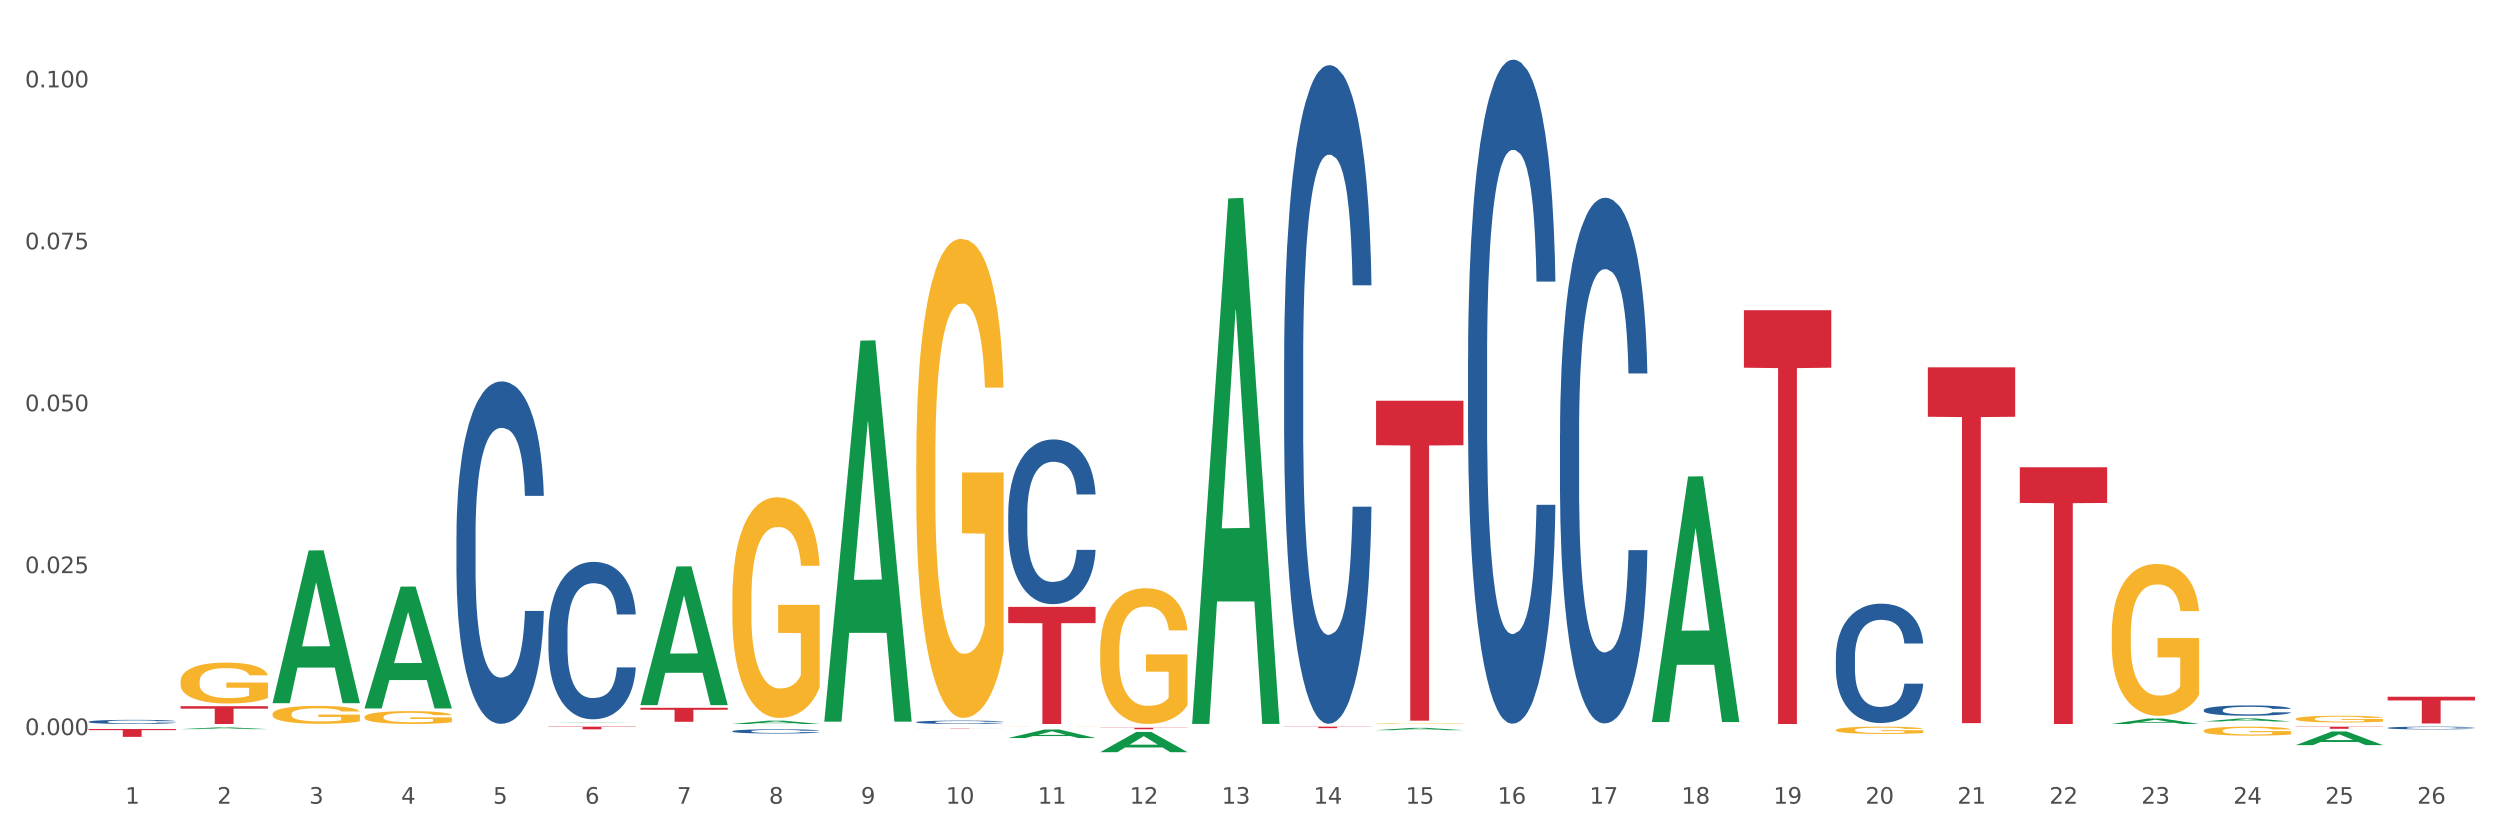 <?xml version="1.0" encoding="utf-8" standalone="no"?>
<!DOCTYPE svg PUBLIC "-//W3C//DTD SVG 1.1//EN"
  "http://www.w3.org/Graphics/SVG/1.1/DTD/svg11.dtd">
<svg xmlns:xlink="http://www.w3.org/1999/xlink" width="1080pt" height="360pt" viewBox="0 0 1080 360" xmlns="http://www.w3.org/2000/svg" version="1.1">
 <rect x="0" y="0" width="1080" height="360" fill="#333333" stroke="none"/>
 <defs>
  <style type="text/css">*{stroke-linejoin: round; stroke-linecap: butt}</style>
 </defs>
 <g id="figure_1">
  <g id="patch_1">
   <path d="M 0 360 
L 1080 360 
L 1080 0 
L 0 0 
z
" style="fill: #ffffff; stroke: #ffffff; stroke-linejoin: miter"/>
  </g>
  <g id="axes_1">
   <g id="matplotlib.axis_1">
    <g id="xtick_1">
     <g id="text_1">
      <!-- 1 -->
      <g style="fill: #4d4d4d" transform="translate(54.099 347.204) scale(0.096 -0.096)">
       <defs>
        <path id="DejaVuSans-31" d="M 794 531 
L 1825 531 
L 1825 4091 
L 703 3866 
L 703 4441 
L 1819 4666 
L 2450 4666 
L 2450 531 
L 3481 531 
L 3481 0 
L 794 0 
L 794 531 
z
" transform="scale(0.016)"/>
       </defs>
       <use xlink:href="#DejaVuSans-31"/>
      </g>
     </g>
    </g>
    <g id="xtick_2">
     <g id="text_2">
      <!-- 2 -->
      <g style="fill: #4d4d4d" transform="translate(93.826 347.204) scale(0.096 -0.096)">
       <defs>
        <path id="DejaVuSans-32" d="M 1228 531 
L 3431 531 
L 3431 0 
L 469 0 
L 469 531 
Q 828 903 1448 1529 
Q 2069 2156 2228 2338 
Q 2531 2678 2651 2914 
Q 2772 3150 2772 3378 
Q 2772 3750 2511 3984 
Q 2250 4219 1831 4219 
Q 1534 4219 1204 4116 
Q 875 4013 500 3803 
L 500 4441 
Q 881 4594 1212 4672 
Q 1544 4750 1819 4750 
Q 2544 4750 2975 4387 
Q 3406 4025 3406 3419 
Q 3406 3131 3298 2873 
Q 3191 2616 2906 2266 
Q 2828 2175 2409 1742 
Q 1991 1309 1228 531 
z
" transform="scale(0.016)"/>
       </defs>
       <use xlink:href="#DejaVuSans-32"/>
      </g>
     </g>
    </g>
    <g id="xtick_3">
     <g id="text_3">
      <!-- 3 -->
      <g style="fill: #4d4d4d" transform="translate(133.553 347.204) scale(0.096 -0.096)">
       <defs>
        <path id="DejaVuSans-33" d="M 2597 2516 
Q 3050 2419 3304 2112 
Q 3559 1806 3559 1356 
Q 3559 666 3084 287 
Q 2609 -91 1734 -91 
Q 1441 -91 1130 -33 
Q 819 25 488 141 
L 488 750 
Q 750 597 1062 519 
Q 1375 441 1716 441 
Q 2309 441 2620 675 
Q 2931 909 2931 1356 
Q 2931 1769 2642 2001 
Q 2353 2234 1838 2234 
L 1294 2234 
L 1294 2753 
L 1863 2753 
Q 2328 2753 2575 2939 
Q 2822 3125 2822 3475 
Q 2822 3834 2567 4026 
Q 2313 4219 1838 4219 
Q 1578 4219 1281 4162 
Q 984 4106 628 3988 
L 628 4550 
Q 988 4650 1302 4700 
Q 1616 4750 1894 4750 
Q 2613 4750 3031 4423 
Q 3450 4097 3450 3541 
Q 3450 3153 3228 2886 
Q 3006 2619 2597 2516 
z
" transform="scale(0.016)"/>
       </defs>
       <use xlink:href="#DejaVuSans-33"/>
      </g>
     </g>
    </g>
    <g id="xtick_4">
     <g id="text_4">
      <!-- 4 -->
      <g style="fill: #4d4d4d" transform="translate(173.281 347.204) scale(0.096 -0.096)">
       <defs>
        <path id="DejaVuSans-34" d="M 2419 4116 
L 825 1625 
L 2419 1625 
L 2419 4116 
z
M 2253 4666 
L 3047 4666 
L 3047 1625 
L 3713 1625 
L 3713 1100 
L 3047 1100 
L 3047 0 
L 2419 0 
L 2419 1100 
L 313 1100 
L 313 1709 
L 2253 4666 
z
" transform="scale(0.016)"/>
       </defs>
       <use xlink:href="#DejaVuSans-34"/>
      </g>
     </g>
    </g>
    <g id="xtick_5">
     <g id="text_5">
      <!-- 5 -->
      <g style="fill: #4d4d4d" transform="translate(213.008 347.204) scale(0.096 -0.096)">
       <defs>
        <path id="DejaVuSans-35" d="M 691 4666 
L 3169 4666 
L 3169 4134 
L 1269 4134 
L 1269 2991 
Q 1406 3038 1543 3061 
Q 1681 3084 1819 3084 
Q 2600 3084 3056 2656 
Q 3513 2228 3513 1497 
Q 3513 744 3044 326 
Q 2575 -91 1722 -91 
Q 1428 -91 1123 -41 
Q 819 9 494 109 
L 494 744 
Q 775 591 1075 516 
Q 1375 441 1709 441 
Q 2250 441 2565 725 
Q 2881 1009 2881 1497 
Q 2881 1984 2565 2268 
Q 2250 2553 1709 2553 
Q 1456 2553 1204 2497 
Q 953 2441 691 2322 
L 691 4666 
z
" transform="scale(0.016)"/>
       </defs>
       <use xlink:href="#DejaVuSans-35"/>
      </g>
     </g>
    </g>
    <g id="xtick_6">
     <g id="text_6">
      <!-- 6 -->
      <g style="fill: #4d4d4d" transform="translate(252.735 347.204) scale(0.096 -0.096)">
       <defs>
        <path id="DejaVuSans-36" d="M 2113 2584 
Q 1688 2584 1439 2293 
Q 1191 2003 1191 1497 
Q 1191 994 1439 701 
Q 1688 409 2113 409 
Q 2538 409 2786 701 
Q 3034 994 3034 1497 
Q 3034 2003 2786 2293 
Q 2538 2584 2113 2584 
z
M 3366 4563 
L 3366 3988 
Q 3128 4100 2886 4159 
Q 2644 4219 2406 4219 
Q 1781 4219 1451 3797 
Q 1122 3375 1075 2522 
Q 1259 2794 1537 2939 
Q 1816 3084 2150 3084 
Q 2853 3084 3261 2657 
Q 3669 2231 3669 1497 
Q 3669 778 3244 343 
Q 2819 -91 2113 -91 
Q 1303 -91 875 529 
Q 447 1150 447 2328 
Q 447 3434 972 4092 
Q 1497 4750 2381 4750 
Q 2619 4750 2861 4703 
Q 3103 4656 3366 4563 
z
" transform="scale(0.016)"/>
       </defs>
       <use xlink:href="#DejaVuSans-36"/>
      </g>
     </g>
    </g>
    <g id="xtick_7">
     <g id="text_7">
      <!-- 7 -->
      <g style="fill: #4d4d4d" transform="translate(292.462 347.204) scale(0.096 -0.096)">
       <defs>
        <path id="DejaVuSans-37" d="M 525 4666 
L 3525 4666 
L 3525 4397 
L 1831 0 
L 1172 0 
L 2766 4134 
L 525 4134 
L 525 4666 
z
" transform="scale(0.016)"/>
       </defs>
       <use xlink:href="#DejaVuSans-37"/>
      </g>
     </g>
    </g>
    <g id="xtick_8">
     <g id="text_8">
      <!-- 8 -->
      <g style="fill: #4d4d4d" transform="translate(332.189 347.204) scale(0.096 -0.096)">
       <defs>
        <path id="DejaVuSans-38" d="M 2034 2216 
Q 1584 2216 1326 1975 
Q 1069 1734 1069 1313 
Q 1069 891 1326 650 
Q 1584 409 2034 409 
Q 2484 409 2743 651 
Q 3003 894 3003 1313 
Q 3003 1734 2745 1975 
Q 2488 2216 2034 2216 
z
M 1403 2484 
Q 997 2584 770 2862 
Q 544 3141 544 3541 
Q 544 4100 942 4425 
Q 1341 4750 2034 4750 
Q 2731 4750 3128 4425 
Q 3525 4100 3525 3541 
Q 3525 3141 3298 2862 
Q 3072 2584 2669 2484 
Q 3125 2378 3379 2068 
Q 3634 1759 3634 1313 
Q 3634 634 3220 271 
Q 2806 -91 2034 -91 
Q 1263 -91 848 271 
Q 434 634 434 1313 
Q 434 1759 690 2068 
Q 947 2378 1403 2484 
z
M 1172 3481 
Q 1172 3119 1398 2916 
Q 1625 2713 2034 2713 
Q 2441 2713 2670 2916 
Q 2900 3119 2900 3481 
Q 2900 3844 2670 4047 
Q 2441 4250 2034 4250 
Q 1625 4250 1398 4047 
Q 1172 3844 1172 3481 
z
" transform="scale(0.016)"/>
       </defs>
       <use xlink:href="#DejaVuSans-38"/>
      </g>
     </g>
    </g>
    <g id="xtick_9">
     <g id="text_9">
      <!-- 9 -->
      <g style="fill: #4d4d4d" transform="translate(371.916 347.204) scale(0.096 -0.096)">
       <defs>
        <path id="DejaVuSans-39" d="M 703 97 
L 703 672 
Q 941 559 1184 500 
Q 1428 441 1663 441 
Q 2288 441 2617 861 
Q 2947 1281 2994 2138 
Q 2813 1869 2534 1725 
Q 2256 1581 1919 1581 
Q 1219 1581 811 2004 
Q 403 2428 403 3163 
Q 403 3881 828 4315 
Q 1253 4750 1959 4750 
Q 2769 4750 3195 4129 
Q 3622 3509 3622 2328 
Q 3622 1225 3098 567 
Q 2575 -91 1691 -91 
Q 1453 -91 1209 -44 
Q 966 3 703 97 
z
M 1959 2075 
Q 2384 2075 2632 2365 
Q 2881 2656 2881 3163 
Q 2881 3666 2632 3958 
Q 2384 4250 1959 4250 
Q 1534 4250 1286 3958 
Q 1038 3666 1038 3163 
Q 1038 2656 1286 2365 
Q 1534 2075 1959 2075 
z
" transform="scale(0.016)"/>
       </defs>
       <use xlink:href="#DejaVuSans-39"/>
      </g>
     </g>
    </g>
    <g id="xtick_10">
     <g id="text_10">
      <!-- 10 -->
      <g style="fill: #4d4d4d" transform="translate(408.589 347.204) scale(0.096 -0.096)">
       <defs>
        <path id="DejaVuSans-30" d="M 2034 4250 
Q 1547 4250 1301 3770 
Q 1056 3291 1056 2328 
Q 1056 1369 1301 889 
Q 1547 409 2034 409 
Q 2525 409 2770 889 
Q 3016 1369 3016 2328 
Q 3016 3291 2770 3770 
Q 2525 4250 2034 4250 
z
M 2034 4750 
Q 2819 4750 3233 4129 
Q 3647 3509 3647 2328 
Q 3647 1150 3233 529 
Q 2819 -91 2034 -91 
Q 1250 -91 836 529 
Q 422 1150 422 2328 
Q 422 3509 836 4129 
Q 1250 4750 2034 4750 
z
" transform="scale(0.016)"/>
       </defs>
       <use xlink:href="#DejaVuSans-31"/>
       <use xlink:href="#DejaVuSans-30" transform="translate(63.623 0)"/>
      </g>
     </g>
    </g>
    <g id="xtick_11">
     <g id="text_11">
      <!-- 11 -->
      <g style="fill: #4d4d4d" transform="translate(448.316 347.204) scale(0.096 -0.096)">
       <use xlink:href="#DejaVuSans-31"/>
       <use xlink:href="#DejaVuSans-31" transform="translate(63.623 0)"/>
      </g>
     </g>
    </g>
    <g id="xtick_12">
     <g id="text_12">
      <!-- 12 -->
      <g style="fill: #4d4d4d" transform="translate(488.043 347.204) scale(0.096 -0.096)">
       <use xlink:href="#DejaVuSans-31"/>
       <use xlink:href="#DejaVuSans-32" transform="translate(63.623 0)"/>
      </g>
     </g>
    </g>
    <g id="xtick_13">
     <g id="text_13">
      <!-- 13 -->
      <g style="fill: #4d4d4d" transform="translate(527.77 347.204) scale(0.096 -0.096)">
       <use xlink:href="#DejaVuSans-31"/>
       <use xlink:href="#DejaVuSans-33" transform="translate(63.623 0)"/>
      </g>
     </g>
    </g>
    <g id="xtick_14">
     <g id="text_14">
      <!-- 14 -->
      <g style="fill: #4d4d4d" transform="translate(567.497 347.204) scale(0.096 -0.096)">
       <use xlink:href="#DejaVuSans-31"/>
       <use xlink:href="#DejaVuSans-34" transform="translate(63.623 0)"/>
      </g>
     </g>
    </g>
    <g id="xtick_15">
     <g id="text_15">
      <!-- 15 -->
      <g style="fill: #4d4d4d" transform="translate(607.224 347.204) scale(0.096 -0.096)">
       <use xlink:href="#DejaVuSans-31"/>
       <use xlink:href="#DejaVuSans-35" transform="translate(63.623 0)"/>
      </g>
     </g>
    </g>
    <g id="xtick_16">
     <g id="text_16">
      <!-- 16 -->
      <g style="fill: #4d4d4d" transform="translate(646.951 347.204) scale(0.096 -0.096)">
       <use xlink:href="#DejaVuSans-31"/>
       <use xlink:href="#DejaVuSans-36" transform="translate(63.623 0)"/>
      </g>
     </g>
    </g>
    <g id="xtick_17">
     <g id="text_17">
      <!-- 17 -->
      <g style="fill: #4d4d4d" transform="translate(686.678 347.204) scale(0.096 -0.096)">
       <use xlink:href="#DejaVuSans-31"/>
       <use xlink:href="#DejaVuSans-37" transform="translate(63.623 0)"/>
      </g>
     </g>
    </g>
    <g id="xtick_18">
     <g id="text_18">
      <!-- 18 -->
      <g style="fill: #4d4d4d" transform="translate(726.405 347.204) scale(0.096 -0.096)">
       <use xlink:href="#DejaVuSans-31"/>
       <use xlink:href="#DejaVuSans-38" transform="translate(63.623 0)"/>
      </g>
     </g>
    </g>
    <g id="xtick_19">
     <g id="text_19">
      <!-- 19 -->
      <g style="fill: #4d4d4d" transform="translate(766.132 347.204) scale(0.096 -0.096)">
       <use xlink:href="#DejaVuSans-31"/>
       <use xlink:href="#DejaVuSans-39" transform="translate(63.623 0)"/>
      </g>
     </g>
    </g>
    <g id="xtick_20">
     <g id="text_20">
      <!-- 20 -->
      <g style="fill: #4d4d4d" transform="translate(805.859 347.204) scale(0.096 -0.096)">
       <use xlink:href="#DejaVuSans-32"/>
       <use xlink:href="#DejaVuSans-30" transform="translate(63.623 0)"/>
      </g>
     </g>
    </g>
    <g id="xtick_21">
     <g id="text_21">
      <!-- 21 -->
      <g style="fill: #4d4d4d" transform="translate(845.586 347.204) scale(0.096 -0.096)">
       <use xlink:href="#DejaVuSans-32"/>
       <use xlink:href="#DejaVuSans-31" transform="translate(63.623 0)"/>
      </g>
     </g>
    </g>
    <g id="xtick_22">
     <g id="text_22">
      <!-- 22 -->
      <g style="fill: #4d4d4d" transform="translate(885.313 347.204) scale(0.096 -0.096)">
       <use xlink:href="#DejaVuSans-32"/>
       <use xlink:href="#DejaVuSans-32" transform="translate(63.623 0)"/>
      </g>
     </g>
    </g>
    <g id="xtick_23">
     <g id="text_23">
      <!-- 23 -->
      <g style="fill: #4d4d4d" transform="translate(925.04 347.204) scale(0.096 -0.096)">
       <use xlink:href="#DejaVuSans-32"/>
       <use xlink:href="#DejaVuSans-33" transform="translate(63.623 0)"/>
      </g>
     </g>
    </g>
    <g id="xtick_24">
     <g id="text_24">
      <!-- 24 -->
      <g style="fill: #4d4d4d" transform="translate(964.768 347.204) scale(0.096 -0.096)">
       <use xlink:href="#DejaVuSans-32"/>
       <use xlink:href="#DejaVuSans-34" transform="translate(63.623 0)"/>
      </g>
     </g>
    </g>
    <g id="xtick_25">
     <g id="text_25">
      <!-- 25 -->
      <g style="fill: #4d4d4d" transform="translate(1004.495 347.204) scale(0.096 -0.096)">
       <use xlink:href="#DejaVuSans-32"/>
       <use xlink:href="#DejaVuSans-35" transform="translate(63.623 0)"/>
      </g>
     </g>
    </g>
    <g id="xtick_26">
     <g id="text_26">
      <!-- 26 -->
      <g style="fill: #4d4d4d" transform="translate(1044.222 347.204) scale(0.096 -0.096)">
       <use xlink:href="#DejaVuSans-32"/>
       <use xlink:href="#DejaVuSans-36" transform="translate(63.623 0)"/>
      </g>
     </g>
    </g>
    <g id="xtick_27"/>
    <g id="xtick_28"/>
    <g id="xtick_29"/>
    <g id="xtick_30"/>
    <g id="xtick_31"/>
    <g id="xtick_32"/>
    <g id="xtick_33"/>
    <g id="xtick_34"/>
    <g id="xtick_35"/>
    <g id="xtick_36"/>
    <g id="xtick_37"/>
    <g id="xtick_38"/>
    <g id="xtick_39"/>
    <g id="xtick_40"/>
    <g id="xtick_41"/>
    <g id="xtick_42"/>
    <g id="xtick_43"/>
    <g id="xtick_44"/>
    <g id="xtick_45"/>
    <g id="xtick_46"/>
    <g id="xtick_47"/>
    <g id="xtick_48"/>
    <g id="xtick_49"/>
    <g id="xtick_50"/>
    <g id="xtick_51"/>
   </g>
   <g id="matplotlib.axis_2">
    <g id="ytick_1">
     <g id="text_27">
      <!-- 0.000 -->
      <g style="fill: #4d4d4d" transform="translate(10.8 317.557) scale(0.096 -0.096)">
       <defs>
        <path id="DejaVuSans-2e" d="M 684 794 
L 1344 794 
L 1344 0 
L 684 0 
L 684 794 
z
" transform="scale(0.016)"/>
       </defs>
       <use xlink:href="#DejaVuSans-30"/>
       <use xlink:href="#DejaVuSans-2e" transform="translate(63.623 0)"/>
       <use xlink:href="#DejaVuSans-30" transform="translate(95.41 0)"/>
       <use xlink:href="#DejaVuSans-30" transform="translate(159.033 0)"/>
       <use xlink:href="#DejaVuSans-30" transform="translate(222.656 0)"/>
      </g>
     </g>
    </g>
    <g id="ytick_2">
     <g id="text_28">
      <!-- 0.025 -->
      <g style="fill: #4d4d4d" transform="translate(10.8 247.603) scale(0.096 -0.096)">
       <use xlink:href="#DejaVuSans-30"/>
       <use xlink:href="#DejaVuSans-2e" transform="translate(63.623 0)"/>
       <use xlink:href="#DejaVuSans-30" transform="translate(95.41 0)"/>
       <use xlink:href="#DejaVuSans-32" transform="translate(159.033 0)"/>
       <use xlink:href="#DejaVuSans-35" transform="translate(222.656 0)"/>
      </g>
     </g>
    </g>
    <g id="ytick_3">
     <g id="text_29">
      <!-- 0.050 -->
      <g style="fill: #4d4d4d" transform="translate(10.8 177.649) scale(0.096 -0.096)">
       <use xlink:href="#DejaVuSans-30"/>
       <use xlink:href="#DejaVuSans-2e" transform="translate(63.623 0)"/>
       <use xlink:href="#DejaVuSans-30" transform="translate(95.41 0)"/>
       <use xlink:href="#DejaVuSans-35" transform="translate(159.033 0)"/>
       <use xlink:href="#DejaVuSans-30" transform="translate(222.656 0)"/>
      </g>
     </g>
    </g>
    <g id="ytick_4">
     <g id="text_30">
      <!-- 0.075 -->
      <g style="fill: #4d4d4d" transform="translate(10.8 107.696) scale(0.096 -0.096)">
       <use xlink:href="#DejaVuSans-30"/>
       <use xlink:href="#DejaVuSans-2e" transform="translate(63.623 0)"/>
       <use xlink:href="#DejaVuSans-30" transform="translate(95.41 0)"/>
       <use xlink:href="#DejaVuSans-37" transform="translate(159.033 0)"/>
       <use xlink:href="#DejaVuSans-35" transform="translate(222.656 0)"/>
      </g>
     </g>
    </g>
    <g id="ytick_5">
     <g id="text_31">
      <!-- 0.100 -->
      <g style="fill: #4d4d4d" transform="translate(10.8 37.742) scale(0.096 -0.096)">
       <use xlink:href="#DejaVuSans-30"/>
       <use xlink:href="#DejaVuSans-2e" transform="translate(63.623 0)"/>
       <use xlink:href="#DejaVuSans-31" transform="translate(95.41 0)"/>
       <use xlink:href="#DejaVuSans-30" transform="translate(159.033 0)"/>
       <use xlink:href="#DejaVuSans-30" transform="translate(222.656 0)"/>
      </g>
     </g>
    </g>
    <g id="ytick_6"/>
    <g id="ytick_7"/>
    <g id="ytick_8"/>
    <g id="ytick_9"/>
   </g>
   <g id="PolyCollection_1">
    <path d="M 78.01 314.981 
L 78.049 314.98 
L 93.612 314.242 
L 100.071 314.242 
L 115.751 314.982 
L 108.28 314.982 
L 104.895 314.81 
L 88.826 314.81 
L 88.71 314.812 
L 85.441 314.982 
L 78.01 314.982 
L 78.01 314.981 
L 90.85 314.707 
L 102.872 314.706 
L 96.919 314.399 
L 96.841 314.398 
L 96.764 314.4 
L 90.811 314.706 
L 90.85 314.707 
L 78.01 314.981 
z
" clip-path="url(#p8fe9911387)" style="fill: #109648"/>
    <path d="M 117.737 303.668 
L 117.776 303.606 
L 133.339 237.796 
L 139.798 237.734 
L 155.478 303.792 
L 148.007 303.792 
L 144.622 288.41 
L 128.554 288.41 
L 128.437 288.658 
L 125.169 303.792 
L 117.737 303.792 
L 117.737 303.668 
L 130.577 279.23 
L 142.599 279.168 
L 136.646 251.814 
L 136.569 251.69 
L 136.491 251.876 
L 130.538 279.168 
L 130.577 279.23 
L 117.737 303.668 
z
" clip-path="url(#p8fe9911387)" style="fill: #109648"/>
    <path d="M 157.464 305.949 
L 157.503 305.9 
L 173.066 253.42 
L 179.525 253.371 
L 195.205 306.048 
L 187.735 306.048 
L 184.35 293.781 
L 168.281 293.781 
L 168.164 293.979 
L 164.896 306.048 
L 157.464 306.048 
L 157.464 305.949 
L 170.304 286.461 
L 182.326 286.412 
L 176.373 264.599 
L 176.296 264.5 
L 176.218 264.648 
L 170.265 286.412 
L 170.304 286.461 
L 157.464 305.949 
z
" clip-path="url(#p8fe9911387)" style="fill: #109648"/>
    <path d="M 78.01 294.412 
L 78.055 294.396 
L 78.055 293.815 
L 78.144 293.314 
L 78.589 292.104 
L 79.258 291.103 
L 79.748 290.571 
L 80.238 290.135 
L 80.817 289.699 
L 81.53 289.248 
L 82.822 288.586 
L 83.624 288.247 
L 84.605 287.892 
L 86.387 287.376 
L 87.679 287.085 
L 89.016 286.843 
L 91.199 286.552 
L 92.625 286.423 
L 94.14 286.327 
L 95.967 286.262 
L 97.348 286.246 
L 100.378 286.294 
L 102.963 286.439 
L 104.21 286.552 
L 105.814 286.746 
L 106.661 286.875 
L 108.042 287.133 
L 109.468 287.472 
L 110.448 287.763 
L 111.919 288.312 
L 113.033 288.86 
L 114.058 289.538 
L 114.592 290.006 
L 114.993 290.442 
L 115.35 290.942 
L 115.706 291.733 
L 107.686 291.733 
L 107.374 291.168 
L 106.884 290.635 
L 106.171 290.119 
L 105.547 289.796 
L 104.478 289.393 
L 103.497 289.135 
L 102.472 288.941 
L 101.225 288.78 
L 100.245 288.699 
L 98.863 288.634 
L 96.145 288.65 
L 94.318 288.78 
L 93.071 288.941 
L 92.269 289.086 
L 91.556 289.248 
L 90.754 289.474 
L 89.818 289.812 
L 89.15 290.119 
L 88.481 290.506 
L 87.947 290.894 
L 87.456 291.346 
L 87.055 291.83 
L 86.743 292.33 
L 86.476 292.943 
L 86.253 293.96 
L 86.253 296.171 
L 86.342 296.671 
L 86.565 297.333 
L 86.833 297.833 
L 87.278 298.43 
L 87.679 298.834 
L 88.437 299.415 
L 89.283 299.899 
L 89.952 300.206 
L 90.62 300.464 
L 91.779 300.819 
L 93.071 301.109 
L 94.185 301.287 
L 95.7 301.448 
L 96.724 301.513 
L 97.616 301.545 
L 99.799 301.545 
L 101.358 301.497 
L 103.096 301.384 
L 104.433 301.238 
L 105.547 301.061 
L 106.795 300.77 
L 107.597 300.496 
L 107.597 297.123 
L 97.794 297.107 
L 97.794 294.864 
L 115.751 294.864 
L 115.751 301.448 
L 114.993 301.787 
L 114.147 302.094 
L 113.255 302.368 
L 111.919 302.707 
L 110.315 303.03 
L 108.889 303.256 
L 107.374 303.449 
L 105.592 303.627 
L 103.274 303.788 
L 101.849 303.853 
L 100.066 303.901 
L 97.972 303.917 
L 96.145 303.885 
L 94.363 303.804 
L 92.491 303.659 
L 90.665 303.449 
L 89.283 303.24 
L 87.902 302.981 
L 86.432 302.642 
L 85.273 302.32 
L 84.382 302.029 
L 83.402 301.658 
L 82.332 301.174 
L 81.53 300.738 
L 80.817 300.286 
L 80.06 299.705 
L 79.525 299.205 
L 78.99 298.576 
L 78.678 298.108 
L 78.322 297.381 
L 78.055 296.365 
L 78.01 294.412 
z
" clip-path="url(#p8fe9911387)" style="fill: #f7b32b"/>
    <path d="M 117.737 308.52 
L 117.782 308.513 
L 117.782 308.258 
L 117.871 308.039 
L 118.316 307.509 
L 118.985 307.071 
L 119.475 306.838 
L 119.965 306.647 
L 120.544 306.457 
L 121.257 306.259 
L 122.549 305.969 
L 123.351 305.821 
L 124.332 305.665 
L 126.114 305.439 
L 127.406 305.312 
L 128.743 305.206 
L 130.926 305.079 
L 132.352 305.022 
L 133.867 304.98 
L 135.694 304.952 
L 137.075 304.944 
L 140.105 304.966 
L 142.69 305.029 
L 143.937 305.079 
L 145.541 305.164 
L 146.388 305.22 
L 147.769 305.333 
L 149.195 305.481 
L 150.175 305.609 
L 151.646 305.849 
L 152.76 306.089 
L 153.785 306.386 
L 154.319 306.591 
L 154.72 306.782 
L 155.077 307.001 
L 155.433 307.347 
L 147.413 307.347 
L 147.101 307.1 
L 146.611 306.866 
L 145.898 306.64 
L 145.274 306.499 
L 144.205 306.322 
L 143.224 306.209 
L 142.199 306.124 
L 140.952 306.054 
L 139.972 306.018 
L 138.59 305.99 
L 135.872 305.997 
L 134.045 306.054 
L 132.798 306.124 
L 131.996 306.188 
L 131.283 306.259 
L 130.481 306.358 
L 129.545 306.506 
L 128.877 306.64 
L 128.208 306.81 
L 127.674 306.979 
L 127.183 307.177 
L 126.782 307.389 
L 126.47 307.608 
L 126.203 307.877 
L 125.98 308.322 
L 125.98 309.29 
L 126.069 309.509 
L 126.292 309.799 
L 126.56 310.018 
L 127.005 310.279 
L 127.406 310.456 
L 128.164 310.71 
L 129.01 310.922 
L 129.679 311.056 
L 130.347 311.169 
L 131.506 311.325 
L 132.798 311.452 
L 133.912 311.53 
L 135.427 311.6 
L 136.452 311.629 
L 137.343 311.643 
L 139.526 311.643 
L 141.086 311.622 
L 142.823 311.572 
L 144.16 311.509 
L 145.274 311.431 
L 146.522 311.304 
L 147.324 311.184 
L 147.324 309.707 
L 137.521 309.7 
L 137.521 308.718 
L 155.478 308.718 
L 155.478 311.6 
L 154.72 311.749 
L 153.874 311.883 
L 152.983 312.003 
L 151.646 312.152 
L 150.042 312.293 
L 148.616 312.392 
L 147.101 312.477 
L 145.319 312.554 
L 143.002 312.625 
L 141.576 312.653 
L 139.793 312.674 
L 137.699 312.681 
L 135.872 312.667 
L 134.09 312.632 
L 132.218 312.568 
L 130.392 312.477 
L 129.01 312.385 
L 127.629 312.272 
L 126.159 312.123 
L 125 311.982 
L 124.109 311.855 
L 123.129 311.692 
L 122.059 311.48 
L 121.257 311.29 
L 120.544 311.092 
L 119.787 310.837 
L 119.252 310.618 
L 118.717 310.343 
L 118.405 310.138 
L 118.049 309.82 
L 117.782 309.375 
L 117.737 308.52 
z
" clip-path="url(#p8fe9911387)" style="fill: #f7b32b"/>
    <path d="M 157.464 309.768 
L 157.509 309.763 
L 157.509 309.58 
L 157.598 309.423 
L 158.043 309.043 
L 158.712 308.728 
L 159.202 308.561 
L 159.692 308.424 
L 160.271 308.287 
L 160.984 308.144 
L 162.276 307.936 
L 163.078 307.83 
L 164.059 307.718 
L 165.841 307.556 
L 167.133 307.465 
L 168.47 307.388 
L 170.653 307.297 
L 172.079 307.257 
L 173.594 307.226 
L 175.421 307.206 
L 176.802 307.201 
L 179.832 307.216 
L 182.417 307.262 
L 183.664 307.297 
L 185.268 307.358 
L 186.115 307.399 
L 187.496 307.48 
L 188.922 307.586 
L 189.902 307.678 
L 191.373 307.85 
L 192.487 308.023 
L 193.512 308.236 
L 194.046 308.383 
L 194.447 308.52 
L 194.804 308.677 
L 195.16 308.926 
L 187.14 308.926 
L 186.828 308.748 
L 186.338 308.581 
L 185.625 308.418 
L 185.001 308.317 
L 183.932 308.19 
L 182.951 308.109 
L 181.927 308.048 
L 180.679 307.997 
L 179.699 307.972 
L 178.317 307.952 
L 175.599 307.957 
L 173.772 307.997 
L 172.525 308.048 
L 171.723 308.094 
L 171.01 308.144 
L 170.208 308.216 
L 169.272 308.322 
L 168.604 308.418 
L 167.935 308.54 
L 167.401 308.662 
L 166.91 308.804 
L 166.509 308.956 
L 166.198 309.114 
L 165.93 309.306 
L 165.707 309.626 
L 165.707 310.321 
L 165.797 310.479 
L 166.019 310.687 
L 166.287 310.844 
L 166.732 311.032 
L 167.133 311.158 
L 167.891 311.341 
L 168.737 311.493 
L 169.406 311.59 
L 170.074 311.671 
L 171.233 311.783 
L 172.525 311.874 
L 173.639 311.93 
L 175.154 311.98 
L 176.179 312.001 
L 177.07 312.011 
L 179.253 312.011 
L 180.813 311.996 
L 182.55 311.96 
L 183.887 311.914 
L 185.001 311.859 
L 186.249 311.767 
L 187.051 311.681 
L 187.051 310.621 
L 177.248 310.616 
L 177.248 309.91 
L 195.205 309.91 
L 195.205 311.98 
L 194.447 312.087 
L 193.601 312.183 
L 192.71 312.27 
L 191.373 312.376 
L 189.769 312.478 
L 188.343 312.549 
L 186.828 312.61 
L 185.046 312.665 
L 182.729 312.716 
L 181.303 312.736 
L 179.52 312.752 
L 177.426 312.757 
L 175.599 312.747 
L 173.817 312.721 
L 171.946 312.676 
L 170.119 312.61 
L 168.737 312.544 
L 167.356 312.462 
L 165.886 312.356 
L 164.727 312.254 
L 163.836 312.163 
L 162.856 312.046 
L 161.786 311.894 
L 160.984 311.757 
L 160.271 311.615 
L 159.514 311.432 
L 158.979 311.275 
L 158.444 311.077 
L 158.133 310.93 
L 157.776 310.702 
L 157.509 310.382 
L 157.464 309.768 
z
" clip-path="url(#p8fe9911387)" style="fill: #f7b32b"/>
    <path d="M 316.372 258.872 
L 316.417 258.784 
L 316.417 255.649 
L 316.506 252.95 
L 316.952 246.419 
L 317.62 241.019 
L 318.11 238.146 
L 318.6 235.795 
L 319.18 233.443 
L 319.892 231.005 
L 321.185 227.435 
L 321.987 225.606 
L 322.967 223.69 
L 324.749 220.903 
L 326.041 219.336 
L 327.378 218.03 
L 329.562 216.462 
L 330.987 215.765 
L 332.502 215.243 
L 334.329 214.895 
L 335.711 214.807 
L 338.741 215.069 
L 341.325 215.852 
L 342.573 216.462 
L 344.177 217.507 
L 345.023 218.204 
L 346.405 219.597 
L 347.83 221.426 
L 348.811 222.993 
L 350.281 225.954 
L 351.395 228.915 
L 352.42 232.572 
L 352.955 235.098 
L 353.356 237.449 
L 353.712 240.149 
L 354.069 244.416 
L 346.048 244.416 
L 345.736 241.368 
L 345.246 238.494 
L 344.533 235.707 
L 343.909 233.966 
L 342.84 231.789 
L 341.86 230.395 
L 340.835 229.35 
L 339.587 228.48 
L 338.607 228.044 
L 337.226 227.696 
L 334.508 227.783 
L 332.681 228.48 
L 331.433 229.35 
L 330.631 230.134 
L 329.918 231.005 
L 329.116 232.224 
L 328.18 234.053 
L 327.512 235.707 
L 326.844 237.797 
L 326.309 239.887 
L 325.819 242.326 
L 325.418 244.938 
L 325.106 247.638 
L 324.838 250.947 
L 324.616 256.433 
L 324.616 268.364 
L 324.705 271.063 
L 324.928 274.634 
L 325.195 277.333 
L 325.64 280.555 
L 326.041 282.732 
L 326.799 285.867 
L 327.646 288.48 
L 328.314 290.134 
L 328.982 291.528 
L 330.141 293.443 
L 331.433 295.011 
L 332.547 295.969 
L 334.062 296.84 
L 335.087 297.188 
L 335.978 297.362 
L 338.161 297.362 
L 339.721 297.101 
L 341.459 296.491 
L 342.795 295.708 
L 343.909 294.75 
L 345.157 293.182 
L 345.959 291.702 
L 345.959 273.501 
L 336.156 273.414 
L 336.156 261.31 
L 354.113 261.31 
L 354.113 296.84 
L 353.356 298.668 
L 352.509 300.323 
L 351.618 301.803 
L 350.281 303.632 
L 348.677 305.374 
L 347.251 306.593 
L 345.736 307.638 
L 343.954 308.596 
L 341.637 309.467 
L 340.211 309.815 
L 338.429 310.076 
L 336.334 310.163 
L 334.508 309.989 
L 332.725 309.554 
L 330.854 308.77 
L 329.027 307.638 
L 327.646 306.506 
L 326.264 305.113 
L 324.794 303.284 
L 323.635 301.542 
L 322.744 299.975 
L 321.764 297.972 
L 320.694 295.359 
L 319.892 293.008 
L 319.18 290.57 
L 318.422 287.435 
L 317.887 284.735 
L 317.353 281.339 
L 317.041 278.814 
L 316.684 274.895 
L 316.417 269.409 
L 316.372 258.872 
z
" clip-path="url(#p8fe9911387)" style="fill: #f7b32b"/>
    <path d="M 395.826 314.806 
L 433.567 314.806 
L 433.567 314.824 
L 418.721 314.824 
L 418.721 314.941 
L 410.583 314.941 
L 410.583 314.824 
L 395.826 314.824 
L 395.826 314.806 
L 395.826 314.806 
z
" clip-path="url(#p8fe9911387)" style="fill: #d62839"/>
    <path d="M 435.554 262.153 
L 473.294 262.153 
L 473.294 269.185 
L 458.448 269.232 
L 458.448 312.757 
L 450.31 312.757 
L 450.31 269.232 
L 435.554 269.185 
L 435.554 262.2 
L 435.554 262.153 
z
" clip-path="url(#p8fe9911387)" style="fill: #d62839"/>
    <path d="M 236.918 313.909 
L 274.659 313.909 
L 274.659 314.071 
L 259.813 314.072 
L 259.813 315.074 
L 251.675 315.074 
L 251.675 314.072 
L 236.918 314.071 
L 236.918 313.91 
L 236.918 313.909 
z
" clip-path="url(#p8fe9911387)" style="fill: #d62839"/>
    <path d="M 276.645 305.777 
L 314.386 305.777 
L 314.386 306.617 
L 299.54 306.623 
L 299.54 311.82 
L 291.402 311.82 
L 291.402 306.623 
L 276.645 306.617 
L 276.645 305.783 
L 276.645 305.777 
z
" clip-path="url(#p8fe9911387)" style="fill: #d62839"/>
    <path d="M 991.732 313.909 
L 1029.473 313.909 
L 1029.473 314.039 
L 1014.627 314.04 
L 1014.627 314.843 
L 1006.489 314.843 
L 1006.489 314.04 
L 991.732 314.039 
L 991.732 313.91 
L 991.732 313.909 
z
" clip-path="url(#p8fe9911387)" style="fill: #d62839"/>
    <path d="M 1031.459 300.981 
L 1069.2 300.981 
L 1069.2 302.588 
L 1054.354 302.599 
L 1054.354 312.54 
L 1046.216 312.54 
L 1046.216 302.599 
L 1031.459 302.588 
L 1031.459 300.992 
L 1031.459 300.981 
z
" clip-path="url(#p8fe9911387)" style="fill: #d62839"/>
    <path d="M 435.554 221.808 
L 435.598 221.743 
L 435.598 219.924 
L 435.732 217.454 
L 436.223 212.904 
L 436.847 209.46 
L 437.918 205.43 
L 438.498 203.74 
L 439.256 201.855 
L 440.818 198.8 
L 442.602 196.201 
L 443.851 194.771 
L 444.788 193.861 
L 446.885 192.236 
L 448.089 191.521 
L 449.338 190.936 
L 450.409 190.546 
L 452.193 190.091 
L 453.621 189.896 
L 455.271 189.831 
L 456.654 189.896 
L 458.483 190.156 
L 461.16 190.936 
L 462.186 191.391 
L 463.569 192.171 
L 464.997 193.211 
L 466.156 194.251 
L 467.495 195.746 
L 468.878 197.696 
L 470.216 200.165 
L 471.153 202.44 
L 471.911 204.845 
L 472.58 207.77 
L 473.071 210.954 
L 473.294 213.619 
L 465.13 213.619 
L 464.907 211.214 
L 464.461 208.615 
L 464.015 206.86 
L 463.524 205.43 
L 462.766 203.805 
L 462.097 202.765 
L 460.982 201.53 
L 459.956 200.75 
L 459.108 200.295 
L 458.082 199.905 
L 455.896 199.515 
L 454.335 199.515 
L 453.353 199.645 
L 452.149 199.97 
L 451.123 200.425 
L 449.918 201.205 
L 448.981 202.05 
L 448.045 203.155 
L 447.509 203.935 
L 446.706 205.365 
L 446.171 206.535 
L 445.457 208.55 
L 445.056 209.979 
L 444.342 213.684 
L 444.03 216.414 
L 443.896 218.299 
L 443.807 220.379 
L 443.807 230.518 
L 444.074 235.067 
L 444.297 237.017 
L 444.654 239.227 
L 445.323 242.087 
L 446.305 244.881 
L 447.331 246.896 
L 448.178 248.131 
L 448.981 249.041 
L 449.784 249.756 
L 450.766 250.406 
L 451.569 250.796 
L 452.773 251.186 
L 454.201 251.381 
L 455.316 251.381 
L 457.591 251.056 
L 458.617 250.731 
L 459.599 250.276 
L 460.669 249.561 
L 461.517 248.781 
L 462.008 248.196 
L 462.811 246.961 
L 463.435 245.661 
L 463.971 244.166 
L 464.327 242.867 
L 464.729 240.917 
L 465.041 238.707 
L 465.13 237.537 
L 473.294 237.537 
L 473.116 239.877 
L 472.804 242.152 
L 472.179 245.206 
L 471.688 246.961 
L 470.93 249.106 
L 470.127 250.926 
L 469.012 252.941 
L 467.986 254.435 
L 466.915 255.735 
L 465.755 256.905 
L 463.658 258.53 
L 462.9 258.985 
L 461.294 259.765 
L 460.045 260.22 
L 458.216 260.675 
L 456.342 260.935 
L 454.379 261 
L 452.639 260.87 
L 450.721 260.48 
L 449.517 260.09 
L 448.178 259.505 
L 446.617 258.595 
L 445.145 257.49 
L 443.762 256.19 
L 442.468 254.695 
L 441.264 253.006 
L 439.702 250.211 
L 438.542 247.481 
L 437.695 244.946 
L 437.115 242.802 
L 436.535 240.072 
L 436.223 238.187 
L 435.732 233.637 
L 435.554 229.413 
L 435.554 221.808 
z
" clip-path="url(#p8fe9911387)" style="fill: #255c99"/>
    <path d="M 395.826 311.954 
L 395.871 311.953 
L 395.871 311.916 
L 396.005 311.865 
L 396.496 311.772 
L 397.12 311.701 
L 398.191 311.619 
L 398.771 311.584 
L 399.529 311.546 
L 401.091 311.483 
L 402.875 311.43 
L 404.124 311.4 
L 405.061 311.382 
L 407.158 311.349 
L 408.362 311.334 
L 409.611 311.322 
L 410.682 311.314 
L 412.466 311.305 
L 413.894 311.301 
L 415.544 311.299 
L 416.927 311.301 
L 418.756 311.306 
L 421.433 311.322 
L 422.459 311.331 
L 423.842 311.347 
L 425.27 311.369 
L 426.429 311.39 
L 427.768 311.42 
L 429.151 311.46 
L 430.489 311.511 
L 431.426 311.558 
L 432.184 311.607 
L 432.853 311.667 
L 433.344 311.732 
L 433.567 311.786 
L 425.403 311.786 
L 425.18 311.737 
L 424.734 311.684 
L 424.288 311.648 
L 423.797 311.619 
L 423.039 311.585 
L 422.37 311.564 
L 421.255 311.539 
L 420.229 311.523 
L 419.381 311.514 
L 418.355 311.506 
L 416.169 311.498 
L 414.608 311.498 
L 413.626 311.5 
L 412.422 311.507 
L 411.396 311.516 
L 410.191 311.532 
L 409.254 311.55 
L 408.317 311.572 
L 407.782 311.588 
L 406.979 311.617 
L 406.444 311.641 
L 405.73 311.683 
L 405.329 311.712 
L 404.615 311.788 
L 404.303 311.844 
L 404.169 311.882 
L 404.079 311.925 
L 404.079 312.133 
L 404.347 312.226 
L 404.57 312.266 
L 404.927 312.311 
L 405.596 312.369 
L 406.578 312.427 
L 407.604 312.468 
L 408.451 312.493 
L 409.254 312.512 
L 410.057 312.527 
L 411.039 312.54 
L 411.842 312.548 
L 413.046 312.556 
L 414.474 312.56 
L 415.589 312.56 
L 417.864 312.553 
L 418.89 312.546 
L 419.872 312.537 
L 420.942 312.523 
L 421.79 312.507 
L 422.281 312.495 
L 423.084 312.469 
L 423.708 312.443 
L 424.244 312.412 
L 424.6 312.385 
L 425.002 312.345 
L 425.314 312.3 
L 425.403 312.276 
L 433.567 312.276 
L 433.389 312.324 
L 433.076 312.371 
L 432.452 312.433 
L 431.961 312.469 
L 431.203 312.513 
L 430.4 312.55 
L 429.285 312.592 
L 428.258 312.622 
L 427.188 312.649 
L 426.028 312.673 
L 423.931 312.706 
L 423.173 312.716 
L 421.567 312.731 
L 420.318 312.741 
L 418.489 312.75 
L 416.615 312.755 
L 414.652 312.757 
L 412.912 312.754 
L 410.994 312.746 
L 409.79 312.738 
L 408.451 312.726 
L 406.89 312.708 
L 405.418 312.685 
L 404.035 312.658 
L 402.741 312.628 
L 401.537 312.593 
L 399.975 312.536 
L 398.815 312.48 
L 397.968 312.428 
L 397.388 312.384 
L 396.808 312.328 
L 396.496 312.29 
L 396.005 312.196 
L 395.826 312.11 
L 395.826 311.954 
z
" clip-path="url(#p8fe9911387)" style="fill: #255c99"/>
    <path d="M 554.735 155.997 
L 554.779 155.737 
L 554.779 148.46 
L 554.913 138.585 
L 555.404 120.394 
L 556.028 106.62 
L 557.099 90.508 
L 557.679 83.751 
L 558.437 76.215 
L 559.999 64.001 
L 561.783 53.606 
L 563.032 47.889 
L 563.969 44.25 
L 566.066 37.754 
L 567.27 34.895 
L 568.519 32.556 
L 569.59 30.997 
L 571.374 29.178 
L 572.802 28.398 
L 574.453 28.138 
L 575.836 28.398 
L 577.665 29.437 
L 580.341 32.556 
L 581.367 34.375 
L 582.75 37.494 
L 584.178 41.652 
L 585.338 45.81 
L 586.676 51.787 
L 588.059 59.583 
L 589.397 69.458 
L 590.334 78.554 
L 591.092 88.169 
L 591.762 99.864 
L 592.252 112.598 
L 592.475 123.252 
L 584.312 123.252 
L 584.089 113.637 
L 583.642 103.242 
L 583.196 96.225 
L 582.706 90.508 
L 581.947 84.011 
L 581.278 79.853 
L 580.163 74.916 
L 579.137 71.797 
L 578.289 69.978 
L 577.263 68.419 
L 575.077 66.86 
L 573.516 66.86 
L 572.534 67.379 
L 571.33 68.679 
L 570.304 70.498 
L 569.099 73.616 
L 568.163 76.995 
L 567.226 81.413 
L 566.69 84.531 
L 565.887 90.248 
L 565.352 94.926 
L 564.638 102.982 
L 564.237 108.699 
L 563.523 123.512 
L 563.211 134.427 
L 563.077 141.964 
L 562.988 150.28 
L 562.988 190.82 
L 563.255 209.011 
L 563.478 216.808 
L 563.835 225.643 
L 564.504 237.078 
L 565.486 248.253 
L 566.512 256.309 
L 567.36 261.246 
L 568.163 264.885 
L 568.966 267.743 
L 569.947 270.342 
L 570.75 271.901 
L 571.954 273.46 
L 573.382 274.24 
L 574.497 274.24 
L 576.772 272.941 
L 577.798 271.641 
L 578.78 269.822 
L 579.851 266.964 
L 580.698 263.845 
L 581.189 261.506 
L 581.992 256.569 
L 582.616 251.371 
L 583.152 245.394 
L 583.509 240.196 
L 583.91 232.4 
L 584.222 223.564 
L 584.312 218.887 
L 592.475 218.887 
L 592.297 228.242 
L 591.985 237.338 
L 591.36 249.552 
L 590.869 256.569 
L 590.111 265.144 
L 589.308 272.421 
L 588.193 280.477 
L 587.167 286.454 
L 586.096 291.652 
L 584.936 296.329 
L 582.839 302.826 
L 582.081 304.645 
L 580.475 307.764 
L 579.226 309.583 
L 577.397 311.402 
L 575.523 312.442 
L 573.56 312.702 
L 571.821 312.182 
L 569.902 310.623 
L 568.698 309.063 
L 567.36 306.724 
L 565.798 303.086 
L 564.326 298.668 
L 562.943 293.471 
L 561.649 287.494 
L 560.445 280.737 
L 558.883 269.562 
L 557.724 258.648 
L 556.876 248.512 
L 556.296 239.937 
L 555.716 229.022 
L 555.404 221.485 
L 554.913 203.294 
L 554.735 186.402 
L 554.735 155.997 
z
" clip-path="url(#p8fe9911387)" style="fill: #255c99"/>
    <path d="M 634.189 154.667 
L 634.233 154.405 
L 634.233 147.069 
L 634.367 137.112 
L 634.858 118.772 
L 635.482 104.885 
L 636.553 88.641 
L 637.133 81.829 
L 637.891 74.231 
L 639.453 61.916 
L 641.237 51.436 
L 642.486 45.672 
L 643.423 42.004 
L 645.52 35.454 
L 646.724 32.572 
L 647.974 30.214 
L 649.044 28.642 
L 650.829 26.808 
L 652.256 26.022 
L 653.907 25.759 
L 655.29 26.022 
L 657.119 27.07 
L 659.795 30.214 
L 660.821 32.048 
L 662.204 35.192 
L 663.632 39.384 
L 664.792 43.576 
L 666.13 49.602 
L 667.513 57.462 
L 668.851 67.419 
L 669.788 76.589 
L 670.547 86.283 
L 671.216 98.073 
L 671.706 110.912 
L 671.929 121.654 
L 663.766 121.654 
L 663.543 111.96 
L 663.097 101.479 
L 662.65 94.405 
L 662.16 88.641 
L 661.401 82.091 
L 660.732 77.899 
L 659.617 72.921 
L 658.591 69.777 
L 657.743 67.943 
L 656.717 66.371 
L 654.531 64.798 
L 652.97 64.798 
L 651.988 65.322 
L 650.784 66.633 
L 649.758 68.467 
L 648.553 71.611 
L 647.617 75.017 
L 646.68 79.471 
L 646.144 82.615 
L 645.341 88.379 
L 644.806 93.095 
L 644.092 101.217 
L 643.691 106.982 
L 642.977 121.916 
L 642.665 132.92 
L 642.531 140.518 
L 642.442 148.903 
L 642.442 189.776 
L 642.709 208.116 
L 642.932 215.976 
L 643.289 224.885 
L 643.959 236.413 
L 644.94 247.679 
L 645.966 255.801 
L 646.814 260.779 
L 647.617 264.447 
L 648.42 267.33 
L 649.401 269.95 
L 650.204 271.522 
L 651.409 273.094 
L 652.836 273.88 
L 653.951 273.88 
L 656.226 272.57 
L 657.253 271.26 
L 658.234 269.426 
L 659.305 266.544 
L 660.152 263.399 
L 660.643 261.041 
L 661.446 256.063 
L 662.071 250.823 
L 662.606 244.797 
L 662.963 239.557 
L 663.364 231.697 
L 663.676 222.788 
L 663.766 218.072 
L 671.929 218.072 
L 671.751 227.505 
L 671.439 236.675 
L 670.814 248.989 
L 670.323 256.063 
L 669.565 264.71 
L 668.762 272.046 
L 667.647 280.168 
L 666.621 286.194 
L 665.55 291.434 
L 664.39 296.15 
L 662.294 302.7 
L 661.535 304.535 
L 659.929 307.679 
L 658.68 309.513 
L 656.851 311.347 
L 654.977 312.395 
L 653.015 312.657 
L 651.275 312.133 
L 649.356 310.561 
L 648.152 308.989 
L 646.814 306.631 
L 645.252 302.962 
L 643.78 298.508 
L 642.397 293.268 
L 641.103 287.242 
L 639.899 280.43 
L 638.338 269.164 
L 637.178 258.159 
L 636.33 247.941 
L 635.75 239.295 
L 635.17 228.291 
L 634.858 220.692 
L 634.367 202.352 
L 634.189 185.322 
L 634.189 154.667 
z
" clip-path="url(#p8fe9911387)" style="fill: #255c99"/>
    <path d="M 673.916 187.466 
L 673.96 187.258 
L 673.96 181.451 
L 674.094 173.569 
L 674.585 159.05 
L 675.21 148.057 
L 676.28 135.198 
L 676.86 129.805 
L 677.619 123.79 
L 679.18 114.042 
L 680.964 105.745 
L 682.213 101.182 
L 683.15 98.278 
L 685.247 93.093 
L 686.451 90.811 
L 687.701 88.945 
L 688.771 87.7 
L 690.556 86.248 
L 691.983 85.626 
L 693.634 85.419 
L 695.017 85.626 
L 696.846 86.456 
L 699.522 88.945 
L 700.548 90.396 
L 701.931 92.885 
L 703.359 96.204 
L 704.519 99.523 
L 705.857 104.293 
L 707.24 110.516 
L 708.578 118.397 
L 709.515 125.657 
L 710.274 133.331 
L 710.943 142.665 
L 711.433 152.828 
L 711.657 161.332 
L 703.493 161.332 
L 703.27 153.657 
L 702.824 145.361 
L 702.377 139.761 
L 701.887 135.198 
L 701.128 130.012 
L 700.459 126.694 
L 699.344 122.753 
L 698.318 120.264 
L 697.47 118.812 
L 696.444 117.568 
L 694.258 116.323 
L 692.697 116.323 
L 691.716 116.738 
L 690.511 117.775 
L 689.485 119.227 
L 688.28 121.716 
L 687.344 124.412 
L 686.407 127.938 
L 685.872 130.427 
L 685.069 134.99 
L 684.533 138.724 
L 683.819 145.154 
L 683.418 149.717 
L 682.704 161.539 
L 682.392 170.251 
L 682.258 176.266 
L 682.169 182.903 
L 682.169 215.259 
L 682.436 229.778 
L 682.66 236 
L 683.016 243.053 
L 683.686 252.179 
L 684.667 261.097 
L 685.693 267.527 
L 686.541 271.468 
L 687.344 274.372 
L 688.147 276.653 
L 689.128 278.728 
L 689.931 279.972 
L 691.136 281.217 
L 692.563 281.839 
L 693.678 281.839 
L 695.954 280.802 
L 696.98 279.765 
L 697.961 278.313 
L 699.032 276.031 
L 699.879 273.542 
L 700.37 271.676 
L 701.173 267.735 
L 701.798 263.586 
L 702.333 258.816 
L 702.69 254.668 
L 703.091 248.445 
L 703.404 241.393 
L 703.493 237.66 
L 711.657 237.66 
L 711.478 245.127 
L 711.166 252.386 
L 710.541 262.135 
L 710.051 267.735 
L 709.292 274.579 
L 708.489 280.387 
L 707.374 286.817 
L 706.348 291.587 
L 705.277 295.735 
L 704.117 299.469 
L 702.021 304.654 
L 701.262 306.106 
L 699.656 308.595 
L 698.407 310.047 
L 696.578 311.499 
L 694.704 312.329 
L 692.742 312.536 
L 691.002 312.121 
L 689.083 310.877 
L 687.879 309.632 
L 686.541 307.765 
L 684.979 304.862 
L 683.507 301.336 
L 682.124 297.187 
L 680.831 292.417 
L 679.626 287.024 
L 678.065 278.105 
L 676.905 269.394 
L 676.057 261.305 
L 675.477 254.46 
L 674.897 245.749 
L 674.585 239.734 
L 674.094 225.215 
L 673.916 211.733 
L 673.916 187.466 
z
" clip-path="url(#p8fe9911387)" style="fill: #255c99"/>
    <path d="M 793.097 283.95 
L 793.142 283.903 
L 793.142 282.584 
L 793.275 280.794 
L 793.766 277.496 
L 794.391 275 
L 795.461 272.079 
L 796.041 270.855 
L 796.8 269.489 
L 798.361 267.275 
L 800.145 265.39 
L 801.395 264.354 
L 802.331 263.695 
L 804.428 262.517 
L 805.633 261.999 
L 806.882 261.575 
L 807.952 261.292 
L 809.737 260.962 
L 811.164 260.821 
L 812.815 260.774 
L 814.198 260.821 
L 816.027 261.01 
L 818.704 261.575 
L 819.73 261.905 
L 821.113 262.47 
L 822.54 263.223 
L 823.7 263.977 
L 825.038 265.061 
L 826.421 266.474 
L 827.76 268.264 
L 828.696 269.912 
L 829.455 271.655 
L 830.124 273.775 
L 830.615 276.083 
L 830.838 278.015 
L 822.674 278.015 
L 822.451 276.272 
L 822.005 274.387 
L 821.559 273.116 
L 821.068 272.079 
L 820.31 270.902 
L 819.64 270.148 
L 818.525 269.253 
L 817.499 268.688 
L 816.651 268.358 
L 815.625 268.075 
L 813.439 267.793 
L 811.878 267.793 
L 810.897 267.887 
L 809.692 268.122 
L 808.666 268.452 
L 807.462 269.017 
L 806.525 269.63 
L 805.588 270.431 
L 805.053 270.996 
L 804.25 272.032 
L 803.714 272.88 
L 803.001 274.34 
L 802.599 275.377 
L 801.885 278.062 
L 801.573 280.04 
L 801.439 281.406 
L 801.35 282.914 
L 801.35 290.262 
L 801.618 293.559 
L 801.841 294.973 
L 802.198 296.574 
L 802.867 298.647 
L 803.848 300.672 
L 804.874 302.133 
L 805.722 303.028 
L 806.525 303.687 
L 807.328 304.205 
L 808.309 304.676 
L 809.112 304.959 
L 810.317 305.242 
L 811.744 305.383 
L 812.86 305.383 
L 815.135 305.147 
L 816.161 304.912 
L 817.142 304.582 
L 818.213 304.064 
L 819.06 303.499 
L 819.551 303.075 
L 820.354 302.18 
L 820.979 301.238 
L 821.514 300.154 
L 821.871 299.212 
L 822.272 297.799 
L 822.585 296.197 
L 822.674 295.349 
L 830.838 295.349 
L 830.659 297.045 
L 830.347 298.694 
L 829.722 300.908 
L 829.232 302.18 
L 828.473 303.734 
L 827.67 305.053 
L 826.555 306.513 
L 825.529 307.597 
L 824.458 308.539 
L 823.298 309.387 
L 821.202 310.564 
L 820.443 310.894 
L 818.837 311.459 
L 817.588 311.789 
L 815.759 312.119 
L 813.886 312.307 
L 811.923 312.354 
L 810.183 312.26 
L 808.265 311.978 
L 807.06 311.695 
L 805.722 311.271 
L 804.16 310.612 
L 802.688 309.811 
L 801.305 308.869 
L 800.012 307.785 
L 798.807 306.56 
L 797.246 304.535 
L 796.086 302.556 
L 795.238 300.719 
L 794.658 299.165 
L 794.078 297.186 
L 793.766 295.82 
L 793.275 292.523 
L 793.097 289.461 
L 793.097 283.95 
z
" clip-path="url(#p8fe9911387)" style="fill: #255c99"/>
    <path d="M 952.005 306.745 
L 952.05 306.741 
L 952.05 306.628 
L 952.184 306.473 
L 952.674 306.189 
L 953.299 305.973 
L 954.37 305.721 
L 954.95 305.616 
L 955.708 305.498 
L 957.269 305.307 
L 959.054 305.144 
L 960.303 305.055 
L 961.24 304.998 
L 963.336 304.896 
L 964.541 304.852 
L 965.79 304.815 
L 966.861 304.791 
L 968.645 304.762 
L 970.073 304.75 
L 971.723 304.746 
L 973.106 304.75 
L 974.935 304.766 
L 977.612 304.815 
L 978.638 304.843 
L 980.021 304.892 
L 981.448 304.957 
L 982.608 305.022 
L 983.946 305.116 
L 985.329 305.238 
L 986.668 305.392 
L 987.605 305.534 
L 988.363 305.685 
L 989.032 305.868 
L 989.523 306.067 
L 989.746 306.233 
L 981.582 306.233 
L 981.359 306.083 
L 980.913 305.92 
L 980.467 305.811 
L 979.976 305.721 
L 979.218 305.62 
L 978.549 305.555 
L 977.433 305.477 
L 976.407 305.429 
L 975.56 305.4 
L 974.534 305.376 
L 972.348 305.351 
L 970.786 305.351 
L 969.805 305.36 
L 968.6 305.38 
L 967.574 305.408 
L 966.37 305.457 
L 965.433 305.51 
L 964.496 305.579 
L 963.961 305.628 
L 963.158 305.717 
L 962.623 305.79 
L 961.909 305.916 
L 961.507 306.006 
L 960.794 306.237 
L 960.481 306.408 
L 960.347 306.526 
L 960.258 306.656 
L 960.258 307.29 
L 960.526 307.575 
L 960.749 307.696 
L 961.106 307.835 
L 961.775 308.013 
L 962.756 308.188 
L 963.782 308.314 
L 964.63 308.391 
L 965.433 308.448 
L 966.236 308.493 
L 967.217 308.534 
L 968.02 308.558 
L 969.225 308.582 
L 970.652 308.595 
L 971.768 308.595 
L 974.043 308.574 
L 975.069 308.554 
L 976.05 308.526 
L 977.121 308.481 
L 977.969 308.432 
L 978.459 308.396 
L 979.262 308.318 
L 979.887 308.237 
L 980.422 308.144 
L 980.779 308.062 
L 981.181 307.94 
L 981.493 307.802 
L 981.582 307.729 
L 989.746 307.729 
L 989.567 307.875 
L 989.255 308.018 
L 988.631 308.209 
L 988.14 308.318 
L 987.382 308.452 
L 986.579 308.566 
L 985.463 308.692 
L 984.437 308.786 
L 983.367 308.867 
L 982.207 308.94 
L 980.11 309.042 
L 979.352 309.07 
L 977.746 309.119 
L 976.497 309.147 
L 974.667 309.176 
L 972.794 309.192 
L 970.831 309.196 
L 969.091 309.188 
L 967.173 309.164 
L 965.968 309.139 
L 964.63 309.103 
L 963.069 309.046 
L 961.597 308.977 
L 960.214 308.895 
L 958.92 308.802 
L 957.715 308.696 
L 956.154 308.521 
L 954.994 308.351 
L 954.147 308.192 
L 953.567 308.058 
L 952.987 307.887 
L 952.674 307.77 
L 952.184 307.485 
L 952.005 307.221 
L 952.005 306.745 
z
" clip-path="url(#p8fe9911387)" style="fill: #255c99"/>
    <path d="M 1031.459 314.448 
L 1031.504 314.447 
L 1031.504 314.416 
L 1031.638 314.375 
L 1032.128 314.298 
L 1032.753 314.24 
L 1033.824 314.172 
L 1034.404 314.144 
L 1035.162 314.112 
L 1036.723 314.06 
L 1038.508 314.017 
L 1039.757 313.993 
L 1040.694 313.977 
L 1042.79 313.95 
L 1043.995 313.938 
L 1045.244 313.928 
L 1046.315 313.921 
L 1048.099 313.914 
L 1049.527 313.91 
L 1051.177 313.909 
L 1052.56 313.91 
L 1054.389 313.915 
L 1057.066 313.928 
L 1058.092 313.936 
L 1059.475 313.949 
L 1060.902 313.966 
L 1062.062 313.984 
L 1063.401 314.009 
L 1064.784 314.042 
L 1066.122 314.083 
L 1067.059 314.122 
L 1067.817 314.162 
L 1068.486 314.211 
L 1068.977 314.265 
L 1069.2 314.31 
L 1061.036 314.31 
L 1060.813 314.269 
L 1060.367 314.226 
L 1059.921 314.196 
L 1059.43 314.172 
L 1058.672 314.145 
L 1058.003 314.127 
L 1056.887 314.106 
L 1055.861 314.093 
L 1055.014 314.086 
L 1053.988 314.079 
L 1051.802 314.072 
L 1050.24 314.072 
L 1049.259 314.075 
L 1048.055 314.08 
L 1047.028 314.088 
L 1045.824 314.101 
L 1044.887 314.115 
L 1043.95 314.134 
L 1043.415 314.147 
L 1042.612 314.171 
L 1042.077 314.191 
L 1041.363 314.225 
L 1040.961 314.249 
L 1040.248 314.311 
L 1039.935 314.357 
L 1039.802 314.389 
L 1039.712 314.424 
L 1039.712 314.595 
L 1039.98 314.671 
L 1040.203 314.704 
L 1040.56 314.741 
L 1041.229 314.789 
L 1042.21 314.836 
L 1043.237 314.87 
L 1044.084 314.891 
L 1044.887 314.906 
L 1045.69 314.918 
L 1046.672 314.929 
L 1047.475 314.936 
L 1048.679 314.943 
L 1050.107 314.946 
L 1051.222 314.946 
L 1053.497 314.94 
L 1054.523 314.935 
L 1055.504 314.927 
L 1056.575 314.915 
L 1057.423 314.902 
L 1057.913 314.892 
L 1058.716 314.871 
L 1059.341 314.85 
L 1059.876 314.824 
L 1060.233 314.802 
L 1060.635 314.77 
L 1060.947 314.732 
L 1061.036 314.713 
L 1069.2 314.713 
L 1069.022 314.752 
L 1068.709 314.79 
L 1068.085 314.842 
L 1067.594 314.871 
L 1066.836 314.908 
L 1066.033 314.938 
L 1064.917 314.972 
L 1063.891 314.997 
L 1062.821 315.019 
L 1061.661 315.039 
L 1059.564 315.066 
L 1058.806 315.074 
L 1057.2 315.087 
L 1055.951 315.095 
L 1054.122 315.102 
L 1052.248 315.107 
L 1050.285 315.108 
L 1048.545 315.106 
L 1046.627 315.099 
L 1045.422 315.093 
L 1044.084 315.083 
L 1042.523 315.067 
L 1041.051 315.049 
L 1039.668 315.027 
L 1038.374 315.002 
L 1037.169 314.973 
L 1035.608 314.926 
L 1034.448 314.88 
L 1033.601 314.838 
L 1033.021 314.801 
L 1032.441 314.755 
L 1032.128 314.724 
L 1031.638 314.647 
L 1031.459 314.576 
L 1031.459 314.448 
z
" clip-path="url(#p8fe9911387)" style="fill: #255c99"/>
    <path d="M 952.005 311.684 
L 952.044 311.683 
L 967.607 310.35 
L 974.066 310.349 
L 989.746 311.687 
L 982.276 311.687 
L 978.891 311.375 
L 962.822 311.375 
L 962.705 311.38 
L 959.437 311.687 
L 952.005 311.687 
L 952.005 311.684 
L 964.845 311.189 
L 976.867 311.188 
L 970.914 310.634 
L 970.837 310.631 
L 970.759 310.635 
L 964.806 311.188 
L 964.845 311.189 
L 952.005 311.684 
z
" clip-path="url(#p8fe9911387)" style="fill: #109648"/>
    <path d="M 991.732 321.898 
L 991.771 321.892 
L 1007.334 316.001 
L 1013.793 315.996 
L 1029.473 321.909 
L 1022.003 321.909 
L 1018.618 320.532 
L 1002.549 320.532 
L 1002.432 320.554 
L 999.164 321.909 
L 991.732 321.909 
L 991.732 321.898 
L 1004.572 319.71 
L 1016.594 319.704 
L 1010.642 317.256 
L 1010.564 317.245 
L 1010.486 317.261 
L 1004.533 319.704 
L 1004.572 319.71 
L 991.732 321.898 
z
" clip-path="url(#p8fe9911387)" style="fill: #109648"/>
    <path d="M 435.554 318.829 
L 435.592 318.825 
L 451.156 315.147 
L 457.614 315.143 
L 473.294 318.836 
L 465.824 318.836 
L 462.439 317.976 
L 446.37 317.976 
L 446.253 317.99 
L 442.985 318.836 
L 435.554 318.836 
L 435.554 318.829 
L 448.393 317.463 
L 460.416 317.459 
L 454.463 315.93 
L 454.385 315.923 
L 454.307 315.934 
L 448.354 317.459 
L 448.393 317.463 
L 435.554 318.829 
z
" clip-path="url(#p8fe9911387)" style="fill: #109648"/>
    <path d="M 316.372 312.754 
L 316.411 312.753 
L 331.974 311.317 
L 338.433 311.316 
L 354.113 312.757 
L 346.643 312.757 
L 343.258 312.421 
L 327.189 312.421 
L 327.072 312.427 
L 323.804 312.757 
L 316.372 312.757 
L 316.372 312.754 
L 329.212 312.221 
L 341.235 312.22 
L 335.282 311.623 
L 335.204 311.62 
L 335.126 311.624 
L 329.173 312.22 
L 329.212 312.221 
L 316.372 312.754 
z
" clip-path="url(#p8fe9911387)" style="fill: #109648"/>
    <path d="M 356.099 311.457 
L 356.138 311.302 
L 371.701 147.172 
L 378.16 147.017 
L 393.84 311.766 
L 386.37 311.766 
L 382.985 273.402 
L 366.916 273.402 
L 366.799 274.021 
L 363.531 311.766 
L 356.099 311.766 
L 356.099 311.457 
L 368.939 250.507 
L 380.962 250.353 
L 375.009 182.133 
L 374.931 181.823 
L 374.853 182.287 
L 368.9 250.353 
L 368.939 250.507 
L 356.099 311.457 
z
" clip-path="url(#p8fe9911387)" style="fill: #109648"/>
    <path d="M 952.005 315.708 
L 952.05 315.705 
L 952.05 315.577 
L 952.139 315.467 
L 952.584 315.2 
L 953.253 314.979 
L 953.743 314.862 
L 954.233 314.766 
L 954.812 314.67 
L 955.525 314.571 
L 956.817 314.425 
L 957.62 314.35 
L 958.6 314.272 
L 960.382 314.158 
L 961.674 314.094 
L 963.011 314.041 
L 965.194 313.977 
L 966.62 313.948 
L 968.135 313.927 
L 969.962 313.913 
L 971.343 313.909 
L 974.373 313.92 
L 976.958 313.952 
L 978.205 313.977 
L 979.809 314.02 
L 980.656 314.048 
L 982.037 314.105 
L 983.463 314.18 
L 984.443 314.244 
L 985.914 314.364 
L 987.028 314.485 
L 988.053 314.635 
L 988.587 314.738 
L 988.988 314.834 
L 989.345 314.944 
L 989.701 315.118 
L 981.681 315.118 
L 981.369 314.994 
L 980.879 314.876 
L 980.166 314.763 
L 979.542 314.692 
L 978.473 314.603 
L 977.492 314.546 
L 976.468 314.503 
L 975.22 314.468 
L 974.24 314.45 
L 972.858 314.436 
L 970.14 314.439 
L 968.313 314.468 
L 967.066 314.503 
L 966.264 314.535 
L 965.551 314.571 
L 964.749 314.62 
L 963.813 314.695 
L 963.145 314.763 
L 962.476 314.848 
L 961.942 314.933 
L 961.452 315.033 
L 961.05 315.139 
L 960.739 315.25 
L 960.471 315.385 
L 960.248 315.609 
L 960.248 316.096 
L 960.338 316.206 
L 960.56 316.352 
L 960.828 316.462 
L 961.273 316.594 
L 961.674 316.682 
L 962.432 316.81 
L 963.278 316.917 
L 963.947 316.985 
L 964.615 317.042 
L 965.774 317.12 
L 967.066 317.184 
L 968.18 317.223 
L 969.695 317.258 
L 970.72 317.273 
L 971.611 317.28 
L 973.794 317.28 
L 975.354 317.269 
L 977.091 317.244 
L 978.428 317.212 
L 979.542 317.173 
L 980.79 317.109 
L 981.592 317.049 
L 981.592 316.306 
L 971.789 316.302 
L 971.789 315.808 
L 989.746 315.808 
L 989.746 317.258 
L 988.988 317.333 
L 988.142 317.401 
L 987.251 317.461 
L 985.914 317.536 
L 984.31 317.607 
L 982.884 317.657 
L 981.369 317.699 
L 979.587 317.738 
L 977.27 317.774 
L 975.844 317.788 
L 974.061 317.799 
L 971.967 317.802 
L 970.14 317.795 
L 968.358 317.777 
L 966.487 317.745 
L 964.66 317.699 
L 963.278 317.653 
L 961.897 317.596 
L 960.427 317.521 
L 959.268 317.45 
L 958.377 317.386 
L 957.397 317.305 
L 956.327 317.198 
L 955.525 317.102 
L 954.812 317.002 
L 954.055 316.874 
L 953.52 316.764 
L 952.985 316.626 
L 952.674 316.522 
L 952.317 316.362 
L 952.05 316.139 
L 952.005 315.708 
z
" clip-path="url(#p8fe9911387)" style="fill: #f7b32b"/>
    <path d="M 991.732 310.547 
L 991.777 310.545 
L 991.777 310.449 
L 991.866 310.367 
L 992.312 310.168 
L 992.98 310.004 
L 993.47 309.916 
L 993.96 309.844 
L 994.539 309.773 
L 995.252 309.699 
L 996.545 309.59 
L 997.347 309.534 
L 998.327 309.476 
L 1000.109 309.391 
L 1001.401 309.343 
L 1002.738 309.303 
L 1004.921 309.256 
L 1006.347 309.234 
L 1007.862 309.218 
L 1009.689 309.208 
L 1011.07 309.205 
L 1014.1 309.213 
L 1016.685 309.237 
L 1017.932 309.256 
L 1019.536 309.287 
L 1020.383 309.309 
L 1021.764 309.351 
L 1023.19 309.407 
L 1024.171 309.454 
L 1025.641 309.545 
L 1026.755 309.635 
L 1027.78 309.746 
L 1028.314 309.823 
L 1028.715 309.895 
L 1029.072 309.977 
L 1029.428 310.107 
L 1021.408 310.107 
L 1021.096 310.014 
L 1020.606 309.927 
L 1019.893 309.842 
L 1019.269 309.789 
L 1018.2 309.722 
L 1017.219 309.68 
L 1016.195 309.648 
L 1014.947 309.622 
L 1013.967 309.608 
L 1012.585 309.598 
L 1009.867 309.6 
L 1008.041 309.622 
L 1006.793 309.648 
L 1005.991 309.672 
L 1005.278 309.699 
L 1004.476 309.736 
L 1003.54 309.791 
L 1002.872 309.842 
L 1002.203 309.905 
L 1001.669 309.969 
L 1001.179 310.043 
L 1000.778 310.123 
L 1000.466 310.205 
L 1000.198 310.306 
L 999.975 310.473 
L 999.975 310.837 
L 1000.065 310.919 
L 1000.287 311.028 
L 1000.555 311.11 
L 1001 311.208 
L 1001.401 311.274 
L 1002.159 311.37 
L 1003.005 311.449 
L 1003.674 311.5 
L 1004.342 311.542 
L 1005.501 311.6 
L 1006.793 311.648 
L 1007.907 311.677 
L 1009.422 311.704 
L 1010.447 311.715 
L 1011.338 311.72 
L 1013.521 311.72 
L 1015.081 311.712 
L 1016.818 311.693 
L 1018.155 311.669 
L 1019.269 311.64 
L 1020.517 311.593 
L 1021.319 311.547 
L 1021.319 310.993 
L 1011.516 310.99 
L 1011.516 310.622 
L 1029.473 310.622 
L 1029.473 311.704 
L 1028.715 311.76 
L 1027.869 311.81 
L 1026.978 311.855 
L 1025.641 311.911 
L 1024.037 311.964 
L 1022.611 312.001 
L 1021.096 312.033 
L 1019.314 312.062 
L 1016.997 312.089 
L 1015.571 312.099 
L 1013.789 312.107 
L 1011.694 312.11 
L 1009.867 312.104 
L 1008.085 312.091 
L 1006.214 312.067 
L 1004.387 312.033 
L 1003.005 311.998 
L 1001.624 311.956 
L 1000.154 311.9 
L 998.995 311.847 
L 998.104 311.799 
L 997.124 311.738 
L 996.054 311.659 
L 995.252 311.587 
L 994.539 311.513 
L 993.782 311.417 
L 993.247 311.335 
L 992.713 311.232 
L 992.401 311.155 
L 992.044 311.035 
L 991.777 310.868 
L 991.732 310.547 
z
" clip-path="url(#p8fe9911387)" style="fill: #f7b32b"/>
    <path d="M 316.372 315.876 
L 316.417 315.874 
L 316.417 315.827 
L 316.551 315.764 
L 317.042 315.646 
L 317.666 315.558 
L 318.737 315.454 
L 319.317 315.41 
L 320.075 315.362 
L 321.636 315.283 
L 323.421 315.216 
L 324.67 315.179 
L 325.607 315.156 
L 327.703 315.114 
L 328.908 315.095 
L 330.157 315.08 
L 331.228 315.07 
L 333.012 315.059 
L 334.44 315.054 
L 336.09 315.052 
L 337.473 315.054 
L 339.302 315.06 
L 341.979 315.08 
L 343.005 315.092 
L 344.388 315.112 
L 345.815 315.139 
L 346.975 315.166 
L 348.314 315.204 
L 349.697 315.254 
L 351.035 315.318 
L 351.972 315.377 
L 352.73 315.439 
L 353.399 315.514 
L 353.89 315.596 
L 354.113 315.665 
L 345.949 315.665 
L 345.726 315.603 
L 345.28 315.536 
L 344.834 315.491 
L 344.343 315.454 
L 343.585 315.412 
L 342.916 315.385 
L 341.8 315.353 
L 340.774 315.333 
L 339.927 315.321 
L 338.901 315.311 
L 336.715 315.301 
L 335.153 315.301 
L 334.172 315.305 
L 332.968 315.313 
L 331.942 315.325 
L 330.737 315.345 
L 329.8 315.367 
L 328.863 315.395 
L 328.328 315.415 
L 327.525 315.452 
L 326.99 315.482 
L 326.276 315.534 
L 325.874 315.571 
L 325.161 315.667 
L 324.848 315.737 
L 324.715 315.785 
L 324.625 315.839 
L 324.625 316.1 
L 324.893 316.218 
L 325.116 316.268 
L 325.473 316.325 
L 326.142 316.398 
L 327.124 316.47 
L 328.15 316.522 
L 328.997 316.554 
L 329.8 316.578 
L 330.603 316.596 
L 331.585 316.613 
L 332.388 316.623 
L 333.592 316.633 
L 335.02 316.638 
L 336.135 316.638 
L 338.41 316.63 
L 339.436 316.621 
L 340.418 316.609 
L 341.488 316.591 
L 342.336 316.571 
L 342.827 316.556 
L 343.63 316.524 
L 344.254 316.491 
L 344.789 316.452 
L 345.146 316.419 
L 345.548 316.368 
L 345.86 316.311 
L 345.949 316.281 
L 354.113 316.281 
L 353.935 316.341 
L 353.622 316.4 
L 352.998 316.479 
L 352.507 316.524 
L 351.749 316.579 
L 350.946 316.626 
L 349.83 316.678 
L 348.804 316.717 
L 347.734 316.75 
L 346.574 316.78 
L 344.477 316.822 
L 343.719 316.834 
L 342.113 316.854 
L 340.864 316.866 
L 339.035 316.877 
L 337.161 316.884 
L 335.198 316.886 
L 333.458 316.882 
L 331.54 316.872 
L 330.336 316.862 
L 328.997 316.847 
L 327.436 316.824 
L 325.964 316.795 
L 324.581 316.762 
L 323.287 316.723 
L 322.083 316.68 
L 320.521 316.608 
L 319.361 316.537 
L 318.514 316.472 
L 317.934 316.417 
L 317.354 316.347 
L 317.042 316.298 
L 316.551 316.181 
L 316.372 316.072 
L 316.372 315.876 
z
" clip-path="url(#p8fe9911387)" style="fill: #255c99"/>
    <path d="M 236.918 273.288 
L 236.963 273.226 
L 236.963 271.487 
L 237.097 269.127 
L 237.587 264.779 
L 238.212 261.487 
L 239.283 257.637 
L 239.863 256.022 
L 240.621 254.221 
L 242.182 251.302 
L 243.967 248.817 
L 245.216 247.451 
L 246.153 246.581 
L 248.249 245.029 
L 249.454 244.345 
L 250.703 243.787 
L 251.774 243.414 
L 253.558 242.979 
L 254.986 242.793 
L 256.636 242.731 
L 258.019 242.793 
L 259.848 243.041 
L 262.525 243.787 
L 263.551 244.221 
L 264.934 244.967 
L 266.361 245.96 
L 267.521 246.954 
L 268.86 248.383 
L 270.242 250.246 
L 271.581 252.606 
L 272.518 254.78 
L 273.276 257.078 
L 273.945 259.872 
L 274.436 262.916 
L 274.659 265.462 
L 266.495 265.462 
L 266.272 263.164 
L 265.826 260.68 
L 265.38 259.003 
L 264.889 257.637 
L 264.131 256.084 
L 263.462 255.09 
L 262.346 253.91 
L 261.32 253.165 
L 260.473 252.73 
L 259.447 252.357 
L 257.261 251.985 
L 255.699 251.985 
L 254.718 252.109 
L 253.513 252.42 
L 252.487 252.854 
L 251.283 253.6 
L 250.346 254.407 
L 249.409 255.463 
L 248.874 256.208 
L 248.071 257.574 
L 247.536 258.692 
L 246.822 260.618 
L 246.42 261.984 
L 245.707 265.524 
L 245.394 268.133 
L 245.26 269.934 
L 245.171 271.921 
L 245.171 281.61 
L 245.439 285.958 
L 245.662 287.821 
L 246.019 289.933 
L 246.688 292.665 
L 247.669 295.336 
L 248.696 297.261 
L 249.543 298.441 
L 250.346 299.311 
L 251.149 299.994 
L 252.131 300.615 
L 252.934 300.988 
L 254.138 301.361 
L 255.566 301.547 
L 256.681 301.547 
L 258.956 301.236 
L 259.982 300.926 
L 260.963 300.491 
L 262.034 299.808 
L 262.882 299.063 
L 263.372 298.504 
L 264.175 297.323 
L 264.8 296.081 
L 265.335 294.653 
L 265.692 293.411 
L 266.094 291.547 
L 266.406 289.436 
L 266.495 288.318 
L 274.659 288.318 
L 274.481 290.554 
L 274.168 292.728 
L 273.544 295.647 
L 273.053 297.323 
L 272.295 299.373 
L 271.492 301.112 
L 270.376 303.037 
L 269.35 304.466 
L 268.28 305.708 
L 267.12 306.826 
L 265.023 308.379 
L 264.265 308.813 
L 262.659 309.559 
L 261.41 309.993 
L 259.581 310.428 
L 257.707 310.677 
L 255.744 310.739 
L 254.004 310.615 
L 252.086 310.242 
L 250.881 309.869 
L 249.543 309.31 
L 247.982 308.441 
L 246.51 307.385 
L 245.127 306.143 
L 243.833 304.714 
L 242.628 303.1 
L 241.067 300.429 
L 239.907 297.82 
L 239.06 295.398 
L 238.48 293.349 
L 237.9 290.74 
L 237.587 288.939 
L 237.097 284.591 
L 236.918 280.554 
L 236.918 273.288 
z
" clip-path="url(#p8fe9911387)" style="fill: #255c99"/>
    <path d="M 197.191 231.232 
L 197.236 231.097 
L 197.236 227.314 
L 197.37 222.18 
L 197.86 212.723 
L 198.485 205.562 
L 199.556 197.186 
L 200.136 193.673 
L 200.894 189.755 
L 202.455 183.405 
L 204.24 178.001 
L 205.489 175.028 
L 206.426 173.137 
L 208.522 169.759 
L 209.727 168.273 
L 210.976 167.057 
L 212.047 166.247 
L 213.831 165.301 
L 215.259 164.896 
L 216.909 164.76 
L 218.292 164.896 
L 220.121 165.436 
L 222.798 167.057 
L 223.824 168.003 
L 225.207 169.624 
L 226.634 171.786 
L 227.794 173.948 
L 229.133 177.055 
L 230.515 181.108 
L 231.854 186.242 
L 232.791 190.971 
L 233.549 195.97 
L 234.218 202.05 
L 234.709 208.67 
L 234.932 214.209 
L 226.768 214.209 
L 226.545 209.21 
L 226.099 203.806 
L 225.653 200.158 
L 225.162 197.186 
L 224.404 193.808 
L 223.735 191.646 
L 222.619 189.079 
L 221.593 187.458 
L 220.746 186.512 
L 219.72 185.702 
L 217.534 184.891 
L 215.972 184.891 
L 214.991 185.161 
L 213.786 185.837 
L 212.76 186.783 
L 211.556 188.404 
L 210.619 190.16 
L 209.682 192.457 
L 209.147 194.078 
L 208.344 197.051 
L 207.809 199.483 
L 207.095 203.671 
L 206.693 206.643 
L 205.98 214.344 
L 205.667 220.019 
L 205.533 223.937 
L 205.444 228.26 
L 205.444 249.336 
L 205.712 258.794 
L 205.935 262.847 
L 206.292 267.441 
L 206.961 273.385 
L 207.942 279.195 
L 208.968 283.383 
L 209.816 285.95 
L 210.619 287.841 
L 211.422 289.328 
L 212.403 290.679 
L 213.206 291.489 
L 214.411 292.3 
L 215.839 292.705 
L 216.954 292.705 
L 219.229 292.03 
L 220.255 291.354 
L 221.236 290.408 
L 222.307 288.922 
L 223.155 287.301 
L 223.645 286.085 
L 224.448 283.518 
L 225.073 280.816 
L 225.608 277.709 
L 225.965 275.006 
L 226.367 270.953 
L 226.679 266.36 
L 226.768 263.928 
L 234.932 263.928 
L 234.753 268.792 
L 234.441 273.52 
L 233.817 279.87 
L 233.326 283.518 
L 232.568 287.977 
L 231.765 291.76 
L 230.649 295.948 
L 229.623 299.055 
L 228.553 301.757 
L 227.393 304.189 
L 225.296 307.567 
L 224.538 308.513 
L 222.932 310.134 
L 221.683 311.08 
L 219.853 312.025 
L 217.98 312.566 
L 216.017 312.701 
L 214.277 312.431 
L 212.359 311.62 
L 211.154 310.809 
L 209.816 309.593 
L 208.255 307.702 
L 206.783 305.405 
L 205.4 302.703 
L 204.106 299.596 
L 202.901 296.083 
L 201.34 290.273 
L 200.18 284.599 
L 199.333 279.33 
L 198.753 274.871 
L 198.173 269.197 
L 197.86 265.279 
L 197.37 255.821 
L 197.191 247.04 
L 197.191 231.232 
z
" clip-path="url(#p8fe9911387)" style="fill: #255c99"/>
    <path d="M 38.283 311.776 
L 38.328 311.775 
L 38.328 311.729 
L 38.461 311.667 
L 38.952 311.553 
L 39.577 311.467 
L 40.647 311.366 
L 41.227 311.324 
L 41.986 311.277 
L 43.547 311.201 
L 45.331 311.136 
L 46.581 311.1 
L 47.517 311.077 
L 49.614 311.036 
L 50.819 311.018 
L 52.068 311.004 
L 53.138 310.994 
L 54.923 310.983 
L 56.35 310.978 
L 58.001 310.976 
L 59.384 310.978 
L 61.213 310.984 
L 63.89 311.004 
L 64.916 311.015 
L 66.299 311.035 
L 67.726 311.061 
L 68.886 311.087 
L 70.224 311.124 
L 71.607 311.173 
L 72.946 311.235 
L 73.882 311.292 
L 74.641 311.352 
L 75.31 311.425 
L 75.801 311.505 
L 76.024 311.571 
L 67.86 311.571 
L 67.637 311.511 
L 67.191 311.446 
L 66.745 311.402 
L 66.254 311.366 
L 65.496 311.326 
L 64.826 311.3 
L 63.711 311.269 
L 62.685 311.249 
L 61.837 311.238 
L 60.811 311.228 
L 58.626 311.218 
L 57.064 311.218 
L 56.083 311.222 
L 54.878 311.23 
L 53.852 311.241 
L 52.648 311.261 
L 51.711 311.282 
L 50.774 311.31 
L 50.239 311.329 
L 49.436 311.365 
L 48.9 311.394 
L 48.187 311.444 
L 47.785 311.48 
L 47.071 311.573 
L 46.759 311.641 
L 46.625 311.688 
L 46.536 311.74 
L 46.536 311.994 
L 46.804 312.108 
L 47.027 312.157 
L 47.384 312.212 
L 48.053 312.284 
L 49.034 312.353 
L 50.06 312.404 
L 50.908 312.435 
L 51.711 312.458 
L 52.514 312.475 
L 53.495 312.492 
L 54.298 312.501 
L 55.503 312.511 
L 56.93 312.516 
L 58.046 312.516 
L 60.321 312.508 
L 61.347 312.5 
L 62.328 312.488 
L 63.399 312.471 
L 64.246 312.451 
L 64.737 312.436 
L 65.54 312.406 
L 66.165 312.373 
L 66.7 312.336 
L 67.057 312.303 
L 67.458 312.254 
L 67.771 312.199 
L 67.86 312.17 
L 76.024 312.17 
L 75.845 312.228 
L 75.533 312.285 
L 74.908 312.362 
L 74.418 312.406 
L 73.659 312.459 
L 72.856 312.505 
L 71.741 312.555 
L 70.715 312.593 
L 69.644 312.625 
L 68.484 312.654 
L 66.388 312.695 
L 65.629 312.706 
L 64.023 312.726 
L 62.774 312.737 
L 60.945 312.749 
L 59.072 312.755 
L 57.109 312.757 
L 55.369 312.754 
L 53.451 312.744 
L 52.246 312.734 
L 50.908 312.719 
L 49.346 312.697 
L 47.874 312.669 
L 46.491 312.636 
L 45.198 312.599 
L 43.993 312.557 
L 42.432 312.487 
L 41.272 312.419 
L 40.424 312.355 
L 39.844 312.301 
L 39.264 312.233 
L 38.952 312.186 
L 38.461 312.072 
L 38.283 311.966 
L 38.283 311.776 
z
" clip-path="url(#p8fe9911387)" style="fill: #255c99"/>
    <path d="M 475.281 324.933 
L 475.319 324.925 
L 490.883 316.194 
L 497.341 316.186 
L 513.021 324.95 
L 505.551 324.95 
L 502.166 322.909 
L 486.097 322.909 
L 485.98 322.942 
L 482.712 324.95 
L 475.281 324.95 
L 475.281 324.933 
L 488.12 321.691 
L 500.143 321.683 
L 494.19 318.054 
L 494.112 318.038 
L 494.034 318.062 
L 488.081 321.683 
L 488.12 321.691 
L 475.281 324.933 
z
" clip-path="url(#p8fe9911387)" style="fill: #109648"/>
    <path d="M 515.008 312.32 
L 515.047 312.107 
L 530.61 85.719 
L 537.068 85.506 
L 552.748 312.747 
L 545.278 312.747 
L 541.893 259.831 
L 525.824 259.831 
L 525.707 260.684 
L 522.439 312.747 
L 515.008 312.747 
L 515.008 312.32 
L 527.847 228.252 
L 539.87 228.038 
L 533.917 133.941 
L 533.839 133.514 
L 533.761 134.155 
L 527.808 228.038 
L 527.847 228.252 
L 515.008 312.32 
z
" clip-path="url(#p8fe9911387)" style="fill: #109648"/>
    <path d="M 594.462 315.43 
L 594.501 315.429 
L 610.064 314.446 
L 616.523 314.445 
L 632.202 315.432 
L 624.732 315.432 
L 621.347 315.202 
L 605.278 315.202 
L 605.161 315.206 
L 601.893 315.432 
L 594.462 315.432 
L 594.462 315.43 
L 607.301 315.065 
L 619.324 315.064 
L 613.371 314.655 
L 613.293 314.653 
L 613.215 314.656 
L 607.262 315.064 
L 607.301 315.065 
L 594.462 315.43 
z
" clip-path="url(#p8fe9911387)" style="fill: #109648"/>
    <path d="M 713.643 311.726 
L 713.682 311.627 
L 729.245 205.852 
L 735.704 205.752 
L 751.384 311.926 
L 743.913 311.926 
L 740.528 287.202 
L 724.459 287.202 
L 724.343 287.601 
L 721.074 311.926 
L 713.643 311.926 
L 713.643 311.726 
L 726.483 272.447 
L 738.505 272.347 
L 732.552 228.382 
L 732.474 228.183 
L 732.397 228.482 
L 726.444 272.347 
L 726.483 272.447 
L 713.643 311.726 
z
" clip-path="url(#p8fe9911387)" style="fill: #109648"/>
    <path d="M 912.278 312.752 
L 912.317 312.75 
L 927.88 310.42 
L 934.339 310.418 
L 950.019 312.757 
L 942.549 312.757 
L 939.164 312.212 
L 923.095 312.212 
L 922.978 312.221 
L 919.71 312.757 
L 912.278 312.757 
L 912.278 312.752 
L 925.118 311.887 
L 937.14 311.885 
L 931.187 310.916 
L 931.11 310.912 
L 931.032 310.919 
L 925.079 311.885 
L 925.118 311.887 
L 912.278 312.752 
z
" clip-path="url(#p8fe9911387)" style="fill: #109648"/>
    <path d="M 475.281 281.21 
L 475.325 281.156 
L 475.325 279.228 
L 475.414 277.568 
L 475.86 273.551 
L 476.528 270.23 
L 477.018 268.463 
L 477.508 267.016 
L 478.088 265.57 
L 478.801 264.071 
L 480.093 261.875 
L 480.895 260.75 
L 481.875 259.572 
L 483.657 257.858 
L 484.95 256.894 
L 486.286 256.09 
L 488.47 255.126 
L 489.896 254.698 
L 491.411 254.376 
L 493.237 254.162 
L 494.619 254.108 
L 497.649 254.269 
L 500.233 254.751 
L 501.481 255.126 
L 503.085 255.769 
L 503.931 256.197 
L 505.313 257.054 
L 506.739 258.179 
L 507.719 259.143 
L 509.189 260.964 
L 510.303 262.785 
L 511.328 265.035 
L 511.863 266.588 
L 512.264 268.034 
L 512.62 269.694 
L 512.977 272.319 
L 504.956 272.319 
L 504.644 270.444 
L 504.154 268.677 
L 503.441 266.963 
L 502.817 265.892 
L 501.748 264.553 
L 500.768 263.696 
L 499.743 263.053 
L 498.495 262.517 
L 497.515 262.25 
L 496.134 262.035 
L 493.416 262.089 
L 491.589 262.517 
L 490.341 263.053 
L 489.539 263.535 
L 488.826 264.071 
L 488.024 264.821 
L 487.088 265.945 
L 486.42 266.963 
L 485.752 268.248 
L 485.217 269.534 
L 484.727 271.033 
L 484.326 272.64 
L 484.014 274.301 
L 483.747 276.336 
L 483.524 279.71 
L 483.524 287.048 
L 483.613 288.708 
L 483.836 290.904 
L 484.103 292.565 
L 484.549 294.546 
L 484.95 295.885 
L 485.707 297.814 
L 486.554 299.42 
L 487.222 300.438 
L 487.891 301.295 
L 489.049 302.473 
L 490.341 303.437 
L 491.455 304.026 
L 492.97 304.562 
L 493.995 304.776 
L 494.886 304.883 
L 497.069 304.883 
L 498.629 304.723 
L 500.367 304.348 
L 501.704 303.866 
L 502.817 303.277 
L 504.065 302.313 
L 504.867 301.402 
L 504.867 290.208 
L 495.064 290.154 
L 495.064 282.71 
L 513.021 282.71 
L 513.021 304.562 
L 512.264 305.687 
L 511.417 306.704 
L 510.526 307.615 
L 509.189 308.74 
L 507.585 309.811 
L 506.159 310.561 
L 504.644 311.204 
L 502.862 311.793 
L 500.545 312.328 
L 499.119 312.543 
L 497.337 312.703 
L 495.243 312.757 
L 493.416 312.65 
L 491.633 312.382 
L 489.762 311.9 
L 487.935 311.204 
L 486.554 310.507 
L 485.172 309.65 
L 483.702 308.526 
L 482.544 307.454 
L 481.652 306.49 
L 480.672 305.258 
L 479.603 303.652 
L 478.801 302.205 
L 478.088 300.706 
L 477.33 298.778 
L 476.796 297.117 
L 476.261 295.028 
L 475.949 293.475 
L 475.592 291.065 
L 475.325 287.691 
L 475.281 281.21 
z
" clip-path="url(#p8fe9911387)" style="fill: #f7b32b"/>
    <path d="M 435.554 313.947 
L 435.598 313.947 
L 435.598 313.944 
L 435.687 313.942 
L 436.133 313.936 
L 436.801 313.932 
L 437.291 313.929 
L 437.781 313.927 
L 438.361 313.925 
L 439.074 313.923 
L 440.366 313.92 
L 441.168 313.919 
L 442.148 313.917 
L 443.93 313.915 
L 445.223 313.913 
L 446.559 313.912 
L 448.743 313.911 
L 450.169 313.91 
L 451.684 313.91 
L 453.51 313.909 
L 454.892 313.909 
L 457.922 313.91 
L 460.506 313.91 
L 461.754 313.911 
L 463.358 313.912 
L 464.204 313.912 
L 465.586 313.913 
L 467.012 313.915 
L 467.992 313.916 
L 469.462 313.919 
L 470.576 313.921 
L 471.601 313.924 
L 472.136 313.927 
L 472.537 313.929 
L 472.893 313.931 
L 473.25 313.935 
L 465.229 313.935 
L 464.917 313.932 
L 464.427 313.93 
L 463.714 313.927 
L 463.09 313.926 
L 462.021 313.924 
L 461.041 313.923 
L 460.016 313.922 
L 458.768 313.921 
L 457.788 313.921 
L 456.407 313.92 
L 453.689 313.92 
L 451.862 313.921 
L 450.614 313.922 
L 449.812 313.922 
L 449.099 313.923 
L 448.297 313.924 
L 447.361 313.926 
L 446.693 313.927 
L 446.025 313.929 
L 445.49 313.931 
L 445 313.933 
L 444.599 313.935 
L 444.287 313.937 
L 444.02 313.94 
L 443.797 313.945 
L 443.797 313.955 
L 443.886 313.957 
L 444.109 313.96 
L 444.376 313.963 
L 444.822 313.965 
L 445.223 313.967 
L 445.98 313.97 
L 446.827 313.972 
L 447.495 313.973 
L 448.163 313.975 
L 449.322 313.976 
L 450.614 313.978 
L 451.728 313.978 
L 453.243 313.979 
L 454.268 313.979 
L 455.159 313.98 
L 457.342 313.98 
L 458.902 313.979 
L 460.64 313.979 
L 461.976 313.978 
L 463.09 313.977 
L 464.338 313.976 
L 465.14 313.975 
L 465.14 313.959 
L 455.337 313.959 
L 455.337 313.949 
L 473.294 313.949 
L 473.294 313.979 
L 472.537 313.981 
L 471.69 313.982 
L 470.799 313.983 
L 469.462 313.985 
L 467.858 313.986 
L 466.432 313.987 
L 464.917 313.988 
L 463.135 313.989 
L 460.818 313.99 
L 459.392 313.99 
L 457.61 313.99 
L 455.516 313.99 
L 453.689 313.99 
L 451.906 313.99 
L 450.035 313.989 
L 448.208 313.988 
L 446.827 313.987 
L 445.445 313.986 
L 443.975 313.985 
L 442.816 313.983 
L 441.925 313.982 
L 440.945 313.98 
L 439.876 313.978 
L 439.074 313.976 
L 438.361 313.974 
L 437.603 313.971 
L 437.068 313.969 
L 436.534 313.966 
L 436.222 313.964 
L 435.865 313.96 
L 435.598 313.956 
L 435.554 313.947 
z
" clip-path="url(#p8fe9911387)" style="fill: #f7b32b"/>
    <path d="M 395.826 198.814 
L 395.871 198.625 
L 395.871 191.821 
L 395.96 185.961 
L 396.406 171.785 
L 397.074 160.065 
L 397.564 153.828 
L 398.054 148.724 
L 398.634 143.621 
L 399.347 138.328 
L 400.639 130.578 
L 401.441 126.609 
L 402.421 122.451 
L 404.203 116.402 
L 405.496 113 
L 406.832 110.164 
L 409.016 106.762 
L 410.442 105.25 
L 411.956 104.116 
L 413.783 103.36 
L 415.165 103.171 
L 418.195 103.738 
L 420.779 105.439 
L 422.027 106.762 
L 423.631 109.03 
L 424.477 110.542 
L 425.859 113.567 
L 427.284 117.536 
L 428.265 120.938 
L 429.735 127.365 
L 430.849 133.792 
L 431.874 141.731 
L 432.409 147.212 
L 432.81 152.316 
L 433.166 158.175 
L 433.523 167.437 
L 425.502 167.437 
L 425.19 160.822 
L 424.7 154.584 
L 423.987 148.535 
L 423.363 144.755 
L 422.294 140.029 
L 421.314 137.005 
L 420.289 134.737 
L 419.041 132.847 
L 418.061 131.902 
L 416.68 131.146 
L 413.962 131.335 
L 412.135 132.847 
L 410.887 134.737 
L 410.085 136.438 
L 409.372 138.328 
L 408.57 140.975 
L 407.634 144.944 
L 406.966 148.535 
L 406.298 153.072 
L 405.763 157.608 
L 405.273 162.901 
L 404.872 168.571 
L 404.56 174.431 
L 404.293 181.614 
L 404.07 193.522 
L 404.07 219.417 
L 404.159 225.277 
L 404.382 233.027 
L 404.649 238.886 
L 405.095 245.88 
L 405.496 250.606 
L 406.253 257.41 
L 407.1 263.081 
L 407.768 266.672 
L 408.436 269.697 
L 409.595 273.855 
L 410.887 277.257 
L 412.001 279.337 
L 413.516 281.227 
L 414.541 281.983 
L 415.432 282.361 
L 417.615 282.361 
L 419.175 281.794 
L 420.913 280.471 
L 422.249 278.77 
L 423.363 276.69 
L 424.611 273.288 
L 425.413 270.075 
L 425.413 230.57 
L 415.61 230.381 
L 415.61 204.107 
L 433.567 204.107 
L 433.567 281.227 
L 432.81 285.196 
L 431.963 288.788 
L 431.072 292.001 
L 429.735 295.97 
L 428.131 299.751 
L 426.705 302.397 
L 425.19 304.665 
L 423.408 306.744 
L 421.091 308.635 
L 419.665 309.391 
L 417.883 309.958 
L 415.788 310.147 
L 413.962 309.769 
L 412.179 308.824 
L 410.308 307.122 
L 408.481 304.665 
L 407.1 302.208 
L 405.718 299.184 
L 404.248 295.214 
L 403.089 291.434 
L 402.198 288.031 
L 401.218 283.684 
L 400.149 278.013 
L 399.347 272.91 
L 398.634 267.617 
L 397.876 260.813 
L 397.341 254.953 
L 396.807 247.581 
L 396.495 242.1 
L 396.138 233.594 
L 395.871 221.686 
L 395.826 198.814 
z
" clip-path="url(#p8fe9911387)" style="fill: #f7b32b"/>
    <path d="M 594.462 312.613 
L 594.506 312.613 
L 594.506 312.604 
L 594.595 312.597 
L 595.041 312.579 
L 595.709 312.564 
L 596.199 312.555 
L 596.69 312.549 
L 597.269 312.542 
L 597.982 312.536 
L 599.274 312.526 
L 600.076 312.52 
L 601.056 312.515 
L 602.839 312.507 
L 604.131 312.503 
L 605.468 312.499 
L 607.651 312.495 
L 609.077 312.493 
L 610.592 312.491 
L 612.419 312.491 
L 613.8 312.49 
L 616.83 312.491 
L 619.414 312.493 
L 620.662 312.495 
L 622.266 312.498 
L 623.113 312.5 
L 624.494 312.504 
L 625.92 312.509 
L 626.9 312.513 
L 628.37 312.521 
L 629.484 312.53 
L 630.509 312.54 
L 631.044 312.547 
L 631.445 312.554 
L 631.801 312.561 
L 632.158 312.573 
L 624.137 312.573 
L 623.826 312.565 
L 623.335 312.556 
L 622.622 312.549 
L 621.999 312.544 
L 620.929 312.538 
L 619.949 312.534 
L 618.924 312.531 
L 617.676 312.528 
L 616.696 312.527 
L 615.315 312.526 
L 612.597 312.527 
L 610.77 312.528 
L 609.522 312.531 
L 608.72 312.533 
L 608.007 312.536 
L 607.205 312.539 
L 606.27 312.544 
L 605.601 312.549 
L 604.933 312.555 
L 604.398 312.56 
L 603.908 312.567 
L 603.507 312.574 
L 603.195 312.582 
L 602.928 312.591 
L 602.705 312.607 
L 602.705 312.64 
L 602.794 312.647 
L 603.017 312.657 
L 603.284 312.665 
L 603.73 312.674 
L 604.131 312.68 
L 604.888 312.689 
L 605.735 312.696 
L 606.403 312.701 
L 607.072 312.705 
L 608.23 312.71 
L 609.522 312.714 
L 610.636 312.717 
L 612.151 312.72 
L 613.176 312.721 
L 614.067 312.721 
L 616.251 312.721 
L 617.81 312.72 
L 619.548 312.719 
L 620.885 312.716 
L 621.999 312.714 
L 623.246 312.709 
L 624.048 312.705 
L 624.048 312.654 
L 614.246 312.654 
L 614.246 312.62 
L 632.202 312.62 
L 632.202 312.72 
L 631.445 312.725 
L 630.598 312.729 
L 629.707 312.733 
L 628.37 312.739 
L 626.766 312.743 
L 625.34 312.747 
L 623.826 312.75 
L 622.043 312.752 
L 619.726 312.755 
L 618.3 312.756 
L 616.518 312.757 
L 614.424 312.757 
L 612.597 312.756 
L 610.815 312.755 
L 608.943 312.753 
L 607.116 312.75 
L 605.735 312.747 
L 604.354 312.743 
L 602.883 312.738 
L 601.725 312.733 
L 600.834 312.728 
L 599.853 312.723 
L 598.784 312.715 
L 597.982 312.709 
L 597.269 312.702 
L 596.511 312.693 
L 595.977 312.686 
L 595.442 312.676 
L 595.13 312.669 
L 594.774 312.658 
L 594.506 312.643 
L 594.462 312.613 
z
" clip-path="url(#p8fe9911387)" style="fill: #f7b32b"/>
    <path d="M 276.645 304.512 
L 276.684 304.456 
L 292.247 244.707 
L 298.706 244.651 
L 314.386 304.625 
L 306.916 304.625 
L 303.531 290.659 
L 287.462 290.659 
L 287.345 290.884 
L 284.077 304.625 
L 276.645 304.625 
L 276.645 304.512 
L 289.485 282.325 
L 301.507 282.268 
L 295.555 257.434 
L 295.477 257.321 
L 295.399 257.49 
L 289.446 282.268 
L 289.485 282.325 
L 276.645 304.512 
z
" clip-path="url(#p8fe9911387)" style="fill: #109648"/>
    <path d="M 753.37 134.014 
L 791.111 134.014 
L 791.111 158.853 
L 776.265 159.021 
L 776.265 312.757 
L 768.126 312.757 
L 768.126 159.021 
L 753.37 158.853 
L 753.37 134.182 
L 753.37 134.014 
z
" clip-path="url(#p8fe9911387)" style="fill: #d62839"/>
    <path d="M 594.462 173.124 
L 632.202 173.124 
L 632.202 192.331 
L 617.357 192.461 
L 617.357 311.338 
L 609.218 311.338 
L 609.218 192.461 
L 594.462 192.331 
L 594.462 173.254 
L 594.462 173.124 
z
" clip-path="url(#p8fe9911387)" style="fill: #d62839"/>
    <path d="M 554.735 313.909 
L 592.475 313.909 
L 592.475 314 
L 577.63 314 
L 577.63 314.56 
L 569.491 314.56 
L 569.491 314 
L 554.735 314 
L 554.735 313.91 
L 554.735 313.909 
z
" clip-path="url(#p8fe9911387)" style="fill: #d62839"/>
    <path d="M 475.281 314.376 
L 513.021 314.376 
L 513.021 314.467 
L 498.175 314.468 
L 498.175 315.034 
L 490.037 315.034 
L 490.037 314.468 
L 475.281 314.467 
L 475.281 314.376 
L 475.281 314.376 
z
" clip-path="url(#p8fe9911387)" style="fill: #d62839"/>
    <path d="M 912.278 273.961 
L 912.323 273.901 
L 912.323 271.743 
L 912.412 269.885 
L 912.857 265.39 
L 913.526 261.673 
L 914.016 259.695 
L 914.506 258.077 
L 915.085 256.459 
L 915.798 254.78 
L 917.09 252.323 
L 917.892 251.064 
L 918.873 249.745 
L 920.655 247.827 
L 921.947 246.748 
L 923.284 245.849 
L 925.467 244.77 
L 926.893 244.291 
L 928.408 243.931 
L 930.235 243.691 
L 931.616 243.632 
L 934.646 243.811 
L 937.231 244.351 
L 938.478 244.77 
L 940.082 245.49 
L 940.929 245.969 
L 942.31 246.928 
L 943.736 248.187 
L 944.716 249.266 
L 946.187 251.304 
L 947.301 253.342 
L 948.326 255.859 
L 948.86 257.597 
L 949.261 259.216 
L 949.618 261.074 
L 949.974 264.011 
L 941.954 264.011 
L 941.642 261.913 
L 941.152 259.935 
L 940.439 258.017 
L 939.815 256.818 
L 938.746 255.32 
L 937.765 254.361 
L 936.741 253.641 
L 935.493 253.042 
L 934.513 252.742 
L 933.131 252.503 
L 930.413 252.563 
L 928.586 253.042 
L 927.339 253.641 
L 926.537 254.181 
L 925.824 254.78 
L 925.022 255.619 
L 924.086 256.878 
L 923.418 258.017 
L 922.749 259.456 
L 922.215 260.894 
L 921.724 262.572 
L 921.323 264.371 
L 921.012 266.229 
L 920.744 268.506 
L 920.521 272.283 
L 920.521 280.494 
L 920.611 282.353 
L 920.833 284.81 
L 921.101 286.668 
L 921.546 288.886 
L 921.947 290.384 
L 922.705 292.542 
L 923.551 294.34 
L 924.22 295.479 
L 924.888 296.438 
L 926.047 297.757 
L 927.339 298.836 
L 928.453 299.495 
L 929.968 300.095 
L 930.993 300.334 
L 931.884 300.454 
L 934.067 300.454 
L 935.627 300.274 
L 937.364 299.855 
L 938.701 299.315 
L 939.815 298.656 
L 941.063 297.577 
L 941.865 296.558 
L 941.865 284.031 
L 932.062 283.971 
L 932.062 275.639 
L 950.019 275.639 
L 950.019 300.095 
L 949.261 301.353 
L 948.415 302.492 
L 947.524 303.511 
L 946.187 304.77 
L 944.583 305.969 
L 943.157 306.808 
L 941.642 307.527 
L 939.86 308.186 
L 937.543 308.786 
L 936.117 309.026 
L 934.334 309.205 
L 932.24 309.265 
L 930.413 309.145 
L 928.631 308.846 
L 926.76 308.306 
L 924.933 307.527 
L 923.551 306.748 
L 922.17 305.789 
L 920.7 304.53 
L 919.541 303.331 
L 918.65 302.252 
L 917.67 300.874 
L 916.6 299.076 
L 915.798 297.457 
L 915.085 295.779 
L 914.328 293.621 
L 913.793 291.763 
L 913.258 289.425 
L 912.947 287.687 
L 912.59 284.99 
L 912.323 281.214 
L 912.278 273.961 
z
" clip-path="url(#p8fe9911387)" style="fill: #f7b32b"/>
    <path d="M 793.097 315.368 
L 793.142 315.365 
L 793.142 315.261 
L 793.231 315.172 
L 793.676 314.955 
L 794.345 314.777 
L 794.835 314.682 
L 795.325 314.604 
L 795.904 314.526 
L 796.617 314.445 
L 797.909 314.327 
L 798.711 314.267 
L 799.692 314.203 
L 801.474 314.111 
L 802.766 314.059 
L 804.103 314.016 
L 806.286 313.964 
L 807.712 313.941 
L 809.227 313.924 
L 811.054 313.912 
L 812.435 313.909 
L 815.465 313.918 
L 818.05 313.944 
L 819.297 313.964 
L 820.901 313.999 
L 821.748 314.022 
L 823.129 314.068 
L 824.555 314.128 
L 825.535 314.18 
L 827.006 314.278 
L 828.12 314.376 
L 829.144 314.497 
L 829.679 314.581 
L 830.08 314.659 
L 830.437 314.748 
L 830.793 314.889 
L 822.773 314.889 
L 822.461 314.788 
L 821.971 314.693 
L 821.258 314.601 
L 820.634 314.543 
L 819.564 314.471 
L 818.584 314.425 
L 817.559 314.391 
L 816.312 314.362 
L 815.331 314.347 
L 813.95 314.336 
L 811.232 314.339 
L 809.405 314.362 
L 808.158 314.391 
L 807.356 314.417 
L 806.643 314.445 
L 805.841 314.486 
L 804.905 314.546 
L 804.237 314.601 
L 803.568 314.67 
L 803.033 314.739 
L 802.543 314.82 
L 802.142 314.906 
L 801.83 314.996 
L 801.563 315.105 
L 801.34 315.287 
L 801.34 315.682 
L 801.429 315.771 
L 801.652 315.889 
L 801.919 315.979 
L 802.365 316.085 
L 802.766 316.157 
L 803.524 316.261 
L 804.37 316.347 
L 805.039 316.402 
L 805.707 316.448 
L 806.865 316.512 
L 808.158 316.564 
L 809.272 316.595 
L 810.787 316.624 
L 811.811 316.636 
L 812.703 316.641 
L 814.886 316.641 
L 816.445 316.633 
L 818.183 316.613 
L 819.52 316.587 
L 820.634 316.555 
L 821.882 316.503 
L 822.684 316.454 
L 822.684 315.852 
L 812.881 315.849 
L 812.881 315.448 
L 830.838 315.448 
L 830.838 316.624 
L 830.08 316.685 
L 829.234 316.739 
L 828.342 316.788 
L 827.006 316.849 
L 825.402 316.906 
L 823.976 316.947 
L 822.461 316.981 
L 820.678 317.013 
L 818.361 317.042 
L 816.936 317.053 
L 815.153 317.062 
L 813.059 317.065 
L 811.232 317.059 
L 809.45 317.045 
L 807.578 317.019 
L 805.751 316.981 
L 804.37 316.944 
L 802.989 316.898 
L 801.518 316.837 
L 800.36 316.78 
L 799.469 316.728 
L 798.489 316.662 
L 797.419 316.575 
L 796.617 316.497 
L 795.904 316.417 
L 795.147 316.313 
L 794.612 316.223 
L 794.077 316.111 
L 793.765 316.028 
L 793.409 315.898 
L 793.142 315.716 
L 793.097 315.368 
z
" clip-path="url(#p8fe9911387)" style="fill: #f7b32b"/>
    <path d="M 872.551 201.862 
L 910.292 201.862 
L 910.292 217.273 
L 895.446 217.377 
L 895.446 312.757 
L 887.308 312.757 
L 887.308 217.377 
L 872.551 217.273 
L 872.551 201.966 
L 872.551 201.862 
z
" clip-path="url(#p8fe9911387)" style="fill: #d62839"/>
    <path d="M 832.824 158.677 
L 870.565 158.677 
L 870.565 180.038 
L 855.719 180.182 
L 855.719 312.387 
L 847.58 312.387 
L 847.58 180.182 
L 832.824 180.038 
L 832.824 158.821 
L 832.824 158.677 
z
" clip-path="url(#p8fe9911387)" style="fill: #d62839"/>
    <path d="M 236.918 312.025 
L 236.957 312.025 
L 252.52 311.892 
L 258.979 311.891 
L 274.659 312.025 
L 267.189 312.025 
L 263.804 311.994 
L 247.735 311.994 
L 247.618 311.994 
L 244.35 312.025 
L 236.918 312.025 
L 236.918 312.025 
L 249.758 311.975 
L 261.78 311.975 
L 255.828 311.92 
L 255.75 311.92 
L 255.672 311.92 
L 249.719 311.975 
L 249.758 311.975 
L 236.918 312.025 
z
" clip-path="url(#p8fe9911387)" style="fill: #109648"/>
    <path d="M 78.01 305.07 
L 115.751 305.07 
L 115.751 306.138 
L 100.905 306.145 
L 100.905 312.757 
L 92.766 312.757 
L 92.766 306.145 
L 78.01 306.138 
L 78.01 305.077 
L 78.01 305.07 
z
" clip-path="url(#p8fe9911387)" style="fill: #d62839"/>
    <path d="M 38.283 314.939 
L 76.024 314.939 
L 76.024 315.409 
L 61.178 315.412 
L 61.178 318.324 
L 53.039 318.324 
L 53.039 315.412 
L 38.283 315.409 
L 38.283 314.942 
L 38.283 314.939 
z
" clip-path="url(#p8fe9911387)" style="fill: #d62839"/>
   </g>
  </g>
 </g>
 <defs>
  <clipPath id="p8fe9911387">
   <rect x="38.283" y="10.8" width="1030.917" height="329.109"/>
  </clipPath>
 </defs>
</svg>
